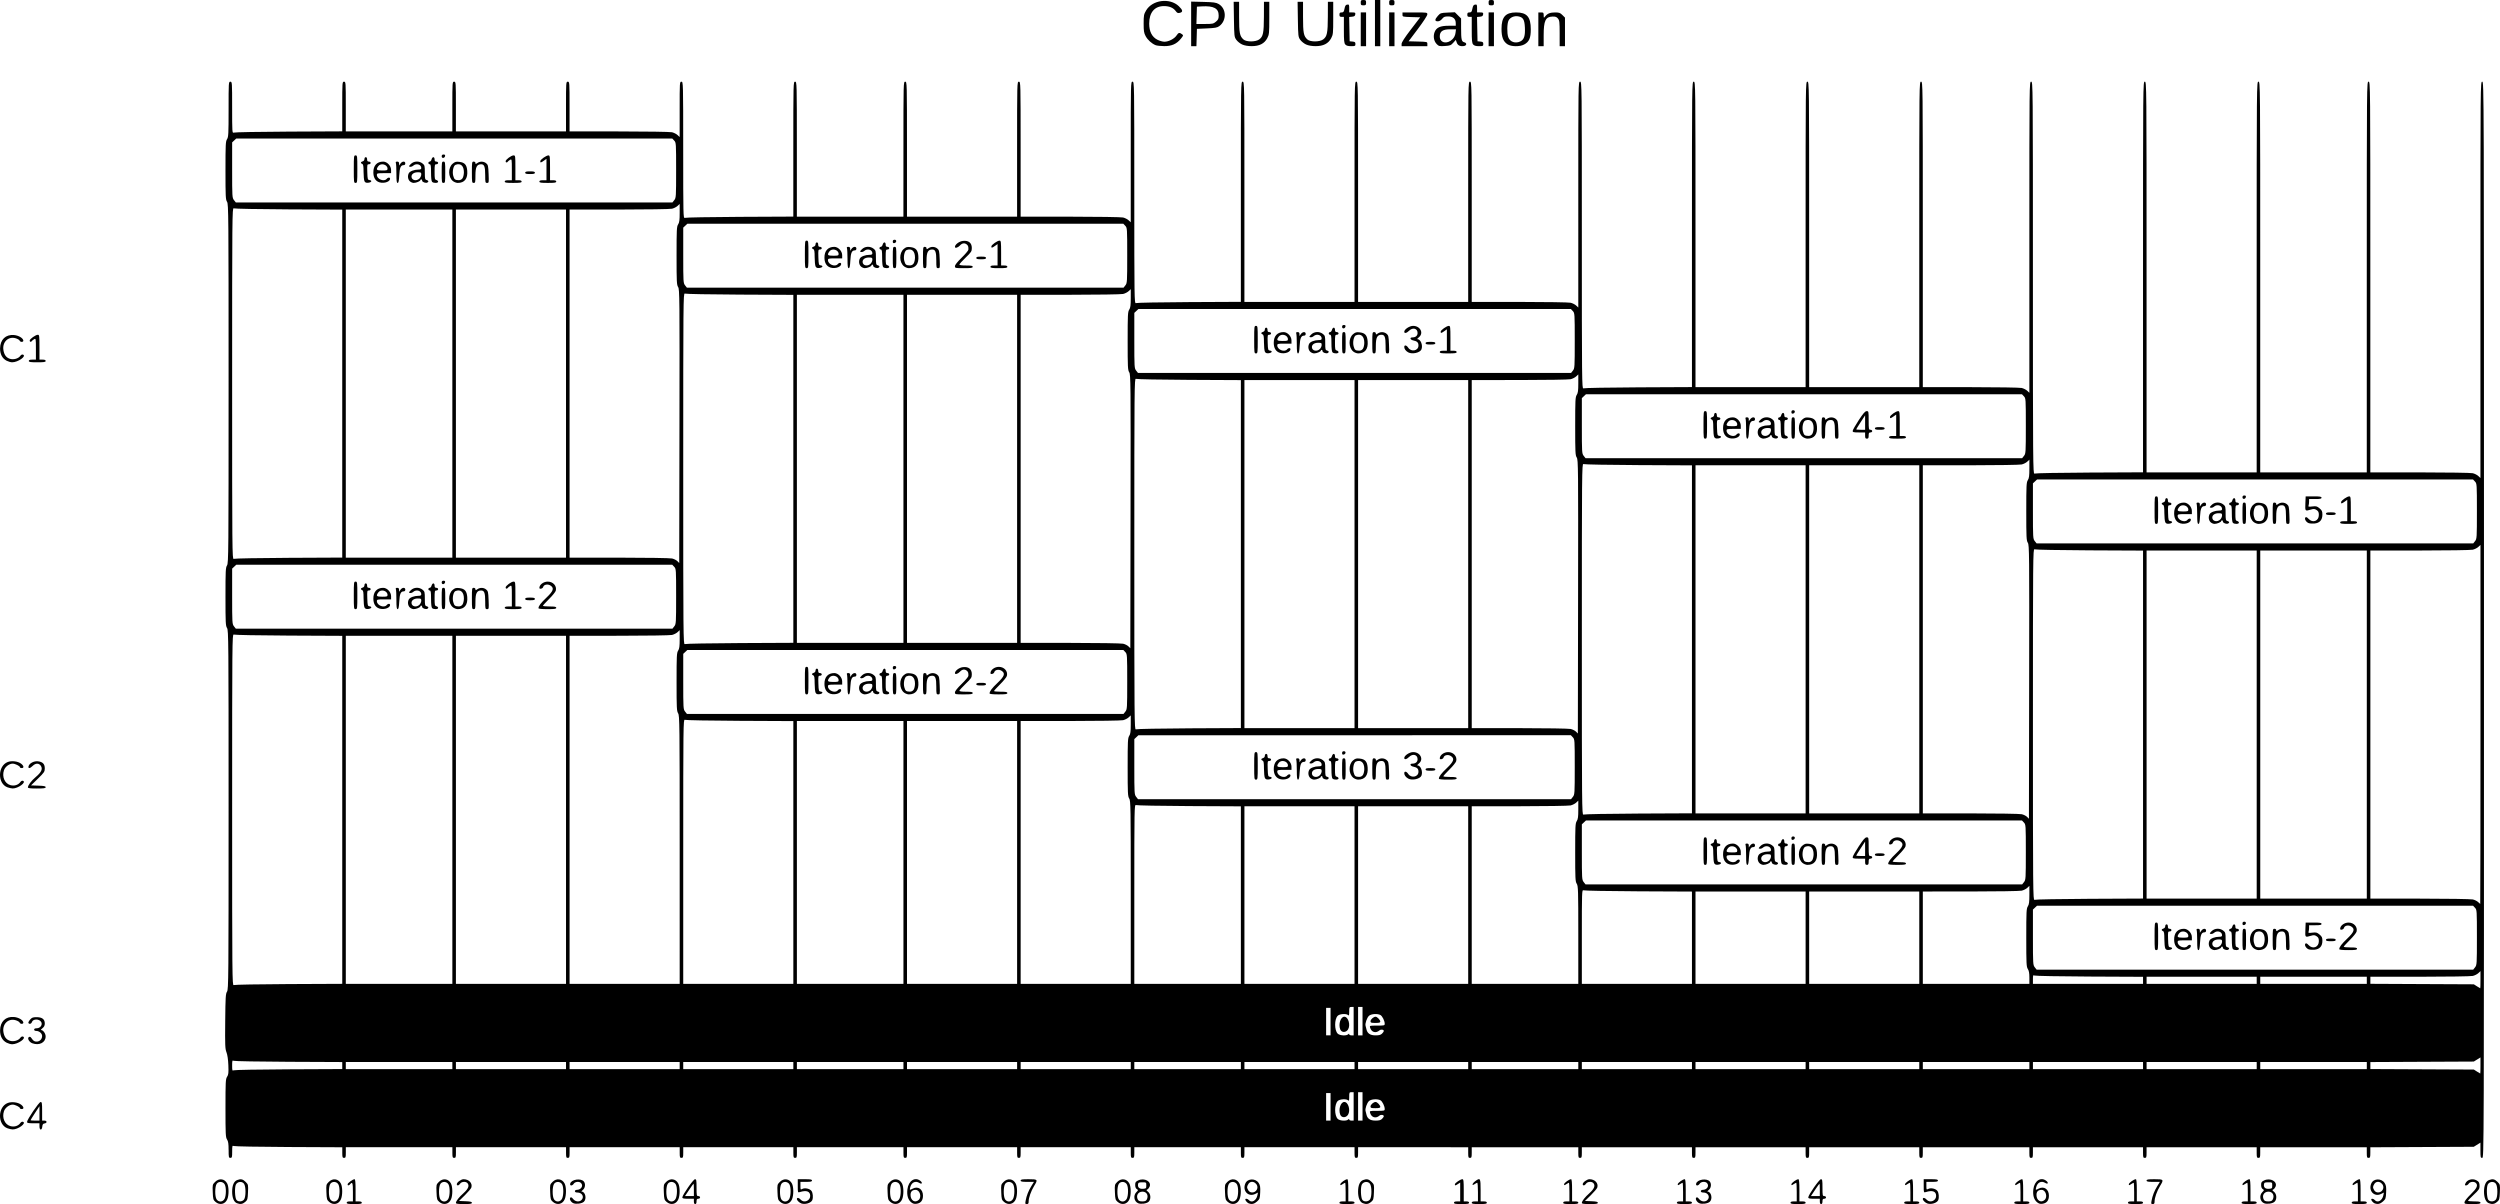 <?xml version="1.0" encoding="UTF-8" standalone="no"?>
<!-- Created with Inkscape (http://www.inkscape.org/) -->

<svg
   width="744.917mm"
   height="358.775mm"
   viewBox="0 0 744.917 358.775"
   version="1.1"
   id="svg996"
   inkscape:version="1.1.2 (0a00cf5339, 2022-02-04)"
   sodipodi:docname="cpu_utilization_2.svg"
   xmlns:inkscape="http://www.inkscape.org/namespaces/inkscape"
   xmlns:sodipodi="http://sodipodi.sourceforge.net/DTD/sodipodi-0.dtd"
   xmlns="http://www.w3.org/2000/svg"
   xmlns:svg="http://www.w3.org/2000/svg">
  <sodipodi:namedview
     id="namedview998"
     pagecolor="#ffffff"
     bordercolor="#666666"
     borderopacity="1.0"
     inkscape:pageshadow="2"
     inkscape:pageopacity="0.0"
     inkscape:pagecheckerboard="0"
     inkscape:document-units="mm"
     showgrid="false"
     inkscape:zoom="0.19442866"
     inkscape:cx="-1699.8523"
     inkscape:cy="3026.8171"
     inkscape:window-width="1920"
     inkscape:window-height="2096"
     inkscape:window-x="1920"
     inkscape:window-y="27"
     inkscape:window-maximized="0"
     inkscape:current-layer="layer1"
     fit-margin-top="0"
     fit-margin-left="0"
     fit-margin-right="0"
     fit-margin-bottom="0" />
  <defs
     id="defs993" />
  <g
     inkscape:label="Layer 1"
     inkscape:groupmode="layer"
     id="layer1"
     transform="translate(313.791,128.658)">
    <path
       style="fill:#000000;stroke-width:0.265"
       d="m -249.565,229.479 c -0.688,-0.592 -0.749,-0.804 -0.835,-2.904 -0.091,-2.222 -0.078,-2.281 0.707,-3.066 1.195,-1.195 2.849,-0.967 3.606,0.498 0.516,0.998 0.53,3.458 0.025,4.665 -0.626,1.499 -2.261,1.875 -3.504,0.806 z m 2.69,-0.936 c 0.487,-0.942 0.523,-3.333 0.063,-4.246 -0.466,-0.927 -1.83,-1.051 -2.412,-0.221 -0.571,0.815 -0.578,3.85 -0.01,4.66 0.627,0.895 1.849,0.795 2.359,-0.193 z m 3.659,1.307 c -0.886,-0.357 -1.403,-1.623 -1.403,-3.436 0,-1.872 0.522,-3.085 1.485,-3.451 1.104,-0.42 1.691,-0.293 2.531,0.547 0.785,0.785 0.798,0.844 0.707,3.066 -0.086,2.099 -0.147,2.312 -0.835,2.904 -0.771,0.663 -1.492,0.771 -2.485,0.371 z m 2.154,-1.114 c 0.567,-0.81 0.56,-3.845 -0.01,-4.66 -0.58,-0.829 -1.94,-0.705 -2.427,0.221 -0.438,0.834 -0.317,4.004 0.176,4.598 0.524,0.631 1.769,0.544 2.261,-0.159 z m 25.364,0.743 c -0.688,-0.592 -0.749,-0.804 -0.835,-2.904 -0.091,-2.222 -0.078,-2.281 0.707,-3.066 1.195,-1.195 2.849,-0.967 3.606,0.498 0.516,0.998 0.53,3.458 0.025,4.665 -0.626,1.499 -2.261,1.875 -3.504,0.806 z m 2.69,-0.936 c 0.487,-0.942 0.523,-3.333 0.063,-4.246 -0.466,-0.927 -1.83,-1.051 -2.412,-0.221 -0.571,0.815 -0.578,3.85 -0.01,4.66 0.627,0.895 1.849,0.795 2.359,-0.193 z m 2.52,1.177 c 0,-0.277 0.279,-0.397 0.926,-0.397 h 0.926 v -2.778 c 0,-2.736 -0.143,-3.165 -0.794,-2.381 -0.401,0.483 -0.794,0.516 -0.792,0.066 0.002,-0.366 1.57,-1.521 2.065,-1.521 0.226,0 0.314,0.93 0.314,3.307 v 3.307 h 0.926 c 0.647,0 0.926,0.12 0.926,0.397 0,0.322 -0.426,0.397 -2.249,0.397 -1.823,0 -2.249,-0.075 -2.249,-0.397 z m 27.598,-0.242 c -0.688,-0.592 -0.749,-0.804 -0.835,-2.904 -0.091,-2.222 -0.078,-2.281 0.707,-3.066 1.195,-1.195 2.849,-0.967 3.606,0.498 0.516,0.998 0.53,3.458 0.025,4.665 -0.626,1.499 -2.261,1.875 -3.504,0.806 z m 2.69,-0.936 c 0.487,-0.942 0.523,-3.333 0.063,-4.246 -0.466,-0.927 -1.83,-1.051 -2.412,-0.221 -0.571,0.815 -0.578,3.85 -0.01,4.66 0.627,0.895 1.849,0.795 2.359,-0.193 z m 2.257,1.244 c 0.003,-0.563 0.864,-1.668 2.313,-2.969 1.429,-1.283 1.786,-2.282 1.072,-2.997 -0.507,-0.507 -1.754,-0.383 -2.125,0.212 -0.382,0.612 -0.997,0.705 -0.997,0.151 0,-0.534 1.278,-1.474 2.003,-1.474 1.616,0 2.735,1.19 2.335,2.482 -0.095,0.308 -0.961,1.334 -1.925,2.28 l -1.752,1.72 1.918,0.078 c 1.467,0.059 1.918,0.168 1.918,0.463 0,0.309 -0.473,0.385 -2.381,0.385 -1.73,0 -2.381,-0.09 -2.38,-0.331 z m 28.919,-0.308 c -0.688,-0.592 -0.749,-0.804 -0.835,-2.904 -0.091,-2.222 -0.078,-2.281 0.707,-3.066 1.195,-1.195 2.849,-0.967 3.606,0.498 0.516,0.998 0.53,3.458 0.025,4.665 -0.626,1.499 -2.261,1.875 -3.504,0.806 z m 2.69,-0.936 c 0.487,-0.942 0.523,-3.333 0.063,-4.246 -0.466,-0.927 -1.83,-1.051 -2.412,-0.221 -0.571,0.815 -0.578,3.85 -0.01,4.66 0.627,0.895 1.849,0.795 2.359,-0.193 z m 3.398,1.321 c -0.763,-0.325 -1.289,-1.293 -0.909,-1.673 0.199,-0.199 0.445,-0.074 0.837,0.425 0.638,0.811 1.824,0.95 2.483,0.291 0.903,-0.903 0.194,-2.23 -1.191,-2.23 -0.512,0 -0.775,-0.134 -0.775,-0.397 0,-0.225 0.237,-0.397 0.547,-0.397 1.326,0 2.078,-1.239 1.253,-2.064 -0.507,-0.507 -1.754,-0.383 -2.125,0.212 -0.454,0.728 -1.26,0.711 -1.068,-0.022 0.325,-1.243 3.178,-1.678 4.057,-0.619 0.565,0.681 0.409,1.97 -0.304,2.518 -0.352,0.27 -0.499,0.494 -0.328,0.497 1.095,0.021 1.551,2.2 0.635,3.03 -0.601,0.544 -2.294,0.776 -3.112,0.427 z m 27.779,-0.386 c -0.688,-0.592 -0.749,-0.804 -0.835,-2.904 -0.091,-2.222 -0.078,-2.281 0.707,-3.066 1.195,-1.195 2.849,-0.967 3.606,0.498 0.516,0.998 0.53,3.458 0.025,4.665 -0.626,1.499 -2.261,1.875 -3.504,0.806 z m 2.69,-0.936 c 0.487,-0.942 0.523,-3.333 0.063,-4.246 -0.466,-0.927 -1.83,-1.051 -2.412,-0.221 -0.571,0.815 -0.578,3.85 -0.01,4.66 0.627,0.895 1.849,0.795 2.359,-0.193 z m 5.431,0.781 v -0.794 h -1.72 c -1.356,0 -1.72,-0.084 -1.72,-0.399 0,-0.707 3.273,-5.409 3.77,-5.416 0.409,-0.006 0.463,0.287 0.463,2.507 0,2.337 0.037,2.514 0.529,2.514 0.294,0 0.529,0.176 0.529,0.397 0,0.22 -0.235,0.397 -0.529,0.397 -0.412,0 -0.529,0.176 -0.529,0.794 0,0.529 -0.132,0.794 -0.397,0.794 -0.265,0 -0.397,-0.265 -0.397,-0.794 z m 0,-3.44 c 0,-1.019 -0.042,-1.852 -0.093,-1.852 -0.051,0 -0.648,0.833 -1.325,1.852 l -1.232,1.852 h 1.325 1.325 z m 25.745,3.595 c -0.688,-0.592 -0.749,-0.804 -0.835,-2.904 -0.091,-2.222 -0.078,-2.281 0.707,-3.066 1.195,-1.195 2.849,-0.967 3.606,0.498 0.516,0.998 0.53,3.458 0.025,4.665 -0.626,1.499 -2.261,1.875 -3.504,0.806 z m 2.69,-0.936 c 0.487,-0.942 0.523,-3.333 0.063,-4.246 -0.466,-0.927 -1.83,-1.051 -2.412,-0.221 -0.571,0.815 -0.578,3.85 -0.01,4.66 0.627,0.895 1.849,0.795 2.359,-0.193 z m 3.579,1.387 c -0.627,-0.23 -1.323,-0.919 -1.323,-1.309 0,-0.526 0.611,-0.432 1.129,0.173 0.947,1.106 2.84,0.37 2.84,-1.104 0,-1.375 -1.093,-1.775 -3.109,-1.139 -0.582,0.184 -0.595,0.142 -0.595,-1.827 v -2.015 h 2.117 c 1.705,0 2.117,0.077 2.117,0.397 0,0.312 -0.367,0.397 -1.72,0.397 h -1.72 v 1.2 c 0,1.138 0.029,1.185 0.557,0.902 0.773,-0.413 2.256,-0.082 2.743,0.614 0.414,0.591 0.534,1.932 0.24,2.697 -0.334,0.869 -2.145,1.43 -3.275,1.015 z m 26.539,-0.451 c -0.688,-0.592 -0.749,-0.804 -0.835,-2.904 -0.091,-2.222 -0.078,-2.281 0.707,-3.066 1.195,-1.195 2.849,-0.967 3.606,0.498 0.516,0.998 0.53,3.458 0.025,4.665 -0.626,1.499 -2.261,1.875 -3.504,0.806 z m 2.69,-0.936 c 0.487,-0.942 0.523,-3.333 0.063,-4.246 -0.466,-0.927 -1.83,-1.051 -2.412,-0.221 -0.571,0.815 -0.578,3.85 -0.01,4.66 0.627,0.895 1.849,0.795 2.359,-0.193 z m 3.532,1.065 c -0.978,-0.769 -1.372,-2.118 -1.147,-3.923 0.316,-2.529 2.269,-3.773 3.876,-2.469 0.719,0.583 0.461,1.089 -0.31,0.608 -1.196,-0.747 -2.382,-0.17 -2.739,1.333 -0.201,0.846 -0.193,0.849 0.789,0.34 1.558,-0.808 3.017,0.211 3.017,2.108 0,1.41 -0.619,2.216 -1.852,2.413 -0.697,0.112 -1.101,0.011 -1.634,-0.409 z m 2.209,-0.722 c 0.971,-0.878 0.336,-3.002 -0.897,-3.002 -1.02,0 -1.529,0.503 -1.529,1.51 0,1.661 1.333,2.481 2.427,1.492 z m 25.436,0.593 c -0.688,-0.592 -0.749,-0.804 -0.835,-2.904 -0.091,-2.222 -0.078,-2.281 0.707,-3.066 1.195,-1.195 2.849,-0.967 3.606,0.498 0.516,0.998 0.53,3.458 0.025,4.665 -0.626,1.499 -2.261,1.875 -3.504,0.806 z m 2.69,-0.936 c 0.487,-0.942 0.523,-3.333 0.063,-4.246 -0.466,-0.927 -1.83,-1.051 -2.412,-0.221 -0.571,0.815 -0.578,3.85 -0.01,4.66 0.627,0.895 1.849,0.795 2.359,-0.193 z m 3.738,0.582 c 0.283,-1.534 0.831,-2.939 1.694,-4.341 l 0.788,-1.281 h -1.982 c -1.585,0 -1.982,-0.079 -1.982,-0.397 0,-0.323 0.441,-0.397 2.381,-0.397 2.755,0 2.814,0.075 1.614,2.047 -0.912,1.498 -1.614,3.488 -1.614,4.577 0,0.614 -0.118,0.785 -0.541,0.785 -0.481,0 -0.521,-0.109 -0.358,-0.992 z m 27.439,0.354 c -0.688,-0.592 -0.749,-0.804 -0.835,-2.904 -0.091,-2.222 -0.078,-2.281 0.707,-3.066 1.195,-1.195 2.849,-0.967 3.606,0.498 0.516,0.998 0.53,3.458 0.025,4.665 -0.626,1.499 -2.261,1.875 -3.504,0.806 z m 2.69,-0.936 c 0.487,-0.942 0.523,-3.333 0.063,-4.246 -0.466,-0.927 -1.83,-1.051 -2.412,-0.221 -0.571,0.815 -0.578,3.85 -0.01,4.66 0.627,0.895 1.849,0.795 2.359,-0.193 z m 3.398,1.321 c -1.236,-0.527 -1.52,-2.304 -0.527,-3.296 0.584,-0.584 0.591,-0.63 0.132,-0.916 -0.318,-0.199 -0.483,-0.618 -0.483,-1.229 0,-0.794 0.129,-0.99 0.897,-1.356 1.867,-0.89 4.082,0.362 3.377,1.91 -0.165,0.362 -0.479,0.727 -0.699,0.811 -0.319,0.122 -0.266,0.258 0.262,0.673 0.84,0.661 0.923,2.279 0.153,2.977 -0.601,0.544 -2.294,0.776 -3.112,0.427 z m 2.553,-1.053 c 0.643,-1.201 0.021,-2.399 -1.246,-2.399 -1.328,0 -2.021,1.204 -1.382,2.399 0.199,0.373 0.556,0.512 1.314,0.512 0.757,0 1.114,-0.139 1.314,-0.512 z m -0.123,-4.251 c 0,-0.921 -0.006,-0.926 -1.191,-0.926 -1.042,0 -1.201,0.076 -1.277,0.61 -0.131,0.927 0.428,1.413 1.519,1.322 0.893,-0.075 0.949,-0.134 0.949,-1.006 z m 24.29,4.918 c -0.688,-0.592 -0.749,-0.804 -0.835,-2.904 -0.091,-2.222 -0.078,-2.281 0.707,-3.066 1.195,-1.195 2.849,-0.967 3.606,0.498 0.516,0.998 0.53,3.458 0.025,4.665 -0.626,1.499 -2.261,1.875 -3.504,0.806 z m 2.69,-0.936 c 0.487,-0.942 0.523,-3.333 0.063,-4.246 -0.466,-0.927 -1.83,-1.051 -2.412,-0.221 -0.571,0.815 -0.578,3.85 -0.01,4.66 0.627,0.895 1.849,0.795 2.359,-0.193 z m 3.579,1.391 c -0.438,-0.156 -1.058,-0.854 -1.058,-1.19 0,-0.36 0.709,-0.238 1.058,0.183 0.798,0.962 2.227,0.174 2.543,-1.402 l 0.168,-0.838 -0.828,0.413 c -2.066,1.031 -3.906,-0.976 -2.906,-3.169 0.682,-1.496 3.047,-1.539 3.967,-0.071 0.426,0.679 0.508,1.198 0.437,2.78 -0.08,1.811 -0.146,1.999 -0.944,2.712 -0.813,0.726 -1.545,0.901 -2.437,0.583 z m 2.346,-4.065 c 0.899,-1.61 -1.402,-3.293 -2.453,-1.793 -0.232,0.332 -0.422,0.788 -0.422,1.014 0,0.226 0.19,0.683 0.422,1.014 0.583,0.832 1.928,0.703 2.453,-0.236 z m 24.642,3.852 c 0,-0.277 0.279,-0.397 0.926,-0.397 h 0.926 v -2.778 c 0,-1.528 -0.064,-2.778 -0.142,-2.778 -0.078,0 -0.435,0.192 -0.794,0.427 -0.577,0.378 -0.652,0.38 -0.652,0.022 0,-0.407 1.52,-1.507 2.082,-1.507 0.207,0 0.3,1.022 0.3,3.307 v 3.307 h 0.926 c 0.647,0 0.926,0.12 0.926,0.397 0,0.322 -0.426,0.397 -2.249,0.397 -1.823,0 -2.249,-0.075 -2.249,-0.397 z m 6.959,0.129 c -0.886,-0.357 -1.403,-1.623 -1.403,-3.436 0,-1.872 0.522,-3.085 1.485,-3.451 1.104,-0.42 1.691,-0.293 2.531,0.547 0.785,0.785 0.798,0.844 0.707,3.066 -0.086,2.099 -0.147,2.312 -0.835,2.904 -0.771,0.663 -1.492,0.771 -2.485,0.371 z m 2.154,-1.114 c 0.567,-0.81 0.56,-3.845 -0.01,-4.66 -0.58,-0.829 -1.94,-0.705 -2.427,0.221 -0.438,0.834 -0.317,4.004 0.176,4.598 0.524,0.631 1.769,0.544 2.261,-0.159 z m 25.018,0.985 c 0,-0.277 0.279,-0.397 0.926,-0.397 h 0.926 v -2.809 -2.809 l -0.652,0.427 c -0.784,0.514 -0.936,0.53 -0.932,0.097 0.004,-0.392 1.668,-1.521 2.242,-1.521 0.336,0 0.401,0.53 0.401,3.307 v 3.307 h 0.794 c 0.529,0 0.794,0.132 0.794,0.397 0,0.322 -0.426,0.397 -2.249,0.397 -1.823,0 -2.249,-0.075 -2.249,-0.397 z m 5.292,0 c 0,-0.277 0.279,-0.397 0.926,-0.397 h 0.926 v -2.778 c 0,-1.528 -0.093,-2.778 -0.206,-2.778 -0.113,0 -0.47,0.185 -0.794,0.412 -0.939,0.658 -0.754,-0.19 0.195,-0.891 1.501,-1.11 1.598,-0.943 1.598,2.728 v 3.307 h 0.926 c 0.647,0 0.926,0.12 0.926,0.397 0,0.322 -0.426,0.397 -2.249,0.397 -1.823,0 -2.249,-0.075 -2.249,-0.397 z m 27.252,0 c 0,-0.277 0.279,-0.397 0.926,-0.397 h 0.926 v -2.778 c 0,-1.528 -0.064,-2.778 -0.142,-2.778 -0.078,0 -0.435,0.192 -0.794,0.427 -0.577,0.378 -0.652,0.38 -0.652,0.022 0,-0.407 1.52,-1.507 2.082,-1.507 0.207,0 0.3,1.022 0.3,3.307 v 3.307 h 0.926 c 0.647,0 0.926,0.12 0.926,0.397 0,0.322 -0.426,0.397 -2.249,0.397 -1.823,0 -2.249,-0.075 -2.249,-0.397 z m 5.558,0.066 c 0.003,-0.563 0.864,-1.668 2.313,-2.969 1.429,-1.283 1.786,-2.282 1.072,-2.997 -0.507,-0.507 -1.754,-0.383 -2.125,0.212 -0.382,0.612 -0.997,0.705 -0.997,0.151 0,-0.534 1.278,-1.474 2.003,-1.474 1.616,0 2.735,1.19 2.335,2.482 -0.095,0.308 -0.961,1.334 -1.925,2.28 l -1.752,1.72 1.918,0.078 c 1.467,0.059 1.918,0.168 1.918,0.463 0,0.309 -0.473,0.385 -2.381,0.385 -1.73,0 -2.381,-0.09 -2.38,-0.331 z m 28.309,-0.066 c 0,-0.277 0.279,-0.397 0.926,-0.397 h 0.926 v -2.778 c 0,-1.528 -0.064,-2.778 -0.142,-2.778 -0.078,0 -0.435,0.192 -0.794,0.427 -0.577,0.378 -0.652,0.38 -0.652,0.022 0,-0.407 1.52,-1.507 2.082,-1.507 0.207,0 0.299,1.022 0.299,3.307 v 3.307 h 0.926 c 0.647,0 0.926,0.12 0.926,0.397 0,0.322 -0.426,0.397 -2.249,0.397 -1.823,0 -2.249,-0.075 -2.249,-0.397 z m 6.698,0.144 c -0.763,-0.325 -1.289,-1.293 -0.909,-1.673 0.199,-0.199 0.445,-0.074 0.837,0.425 0.638,0.811 1.824,0.95 2.483,0.291 0.903,-0.903 0.194,-2.23 -1.191,-2.23 -0.512,0 -0.775,-0.134 -0.775,-0.397 0,-0.225 0.237,-0.397 0.547,-0.397 1.326,0 2.078,-1.239 1.253,-2.064 -0.507,-0.507 -1.754,-0.383 -2.125,0.212 -0.454,0.728 -1.26,0.711 -1.068,-0.022 0.325,-1.243 3.178,-1.678 4.057,-0.619 0.565,0.681 0.409,1.97 -0.304,2.518 -0.352,0.27 -0.499,0.494 -0.328,0.497 1.095,0.021 1.551,2.2 0.635,3.03 -0.601,0.544 -2.294,0.776 -3.112,0.427 z m 27.169,-0.144 c 0,-0.277 0.279,-0.397 0.926,-0.397 h 0.926 v -2.778 c 0,-1.528 -0.064,-2.778 -0.142,-2.778 -0.078,0 -0.435,0.192 -0.794,0.427 -0.577,0.378 -0.652,0.38 -0.652,0.022 0,-0.407 1.52,-1.507 2.082,-1.507 0.207,0 0.3,1.022 0.3,3.307 v 3.307 h 0.926 c 0.647,0 0.926,0.12 0.926,0.397 0,0.322 -0.426,0.397 -2.249,0.397 -1.823,0 -2.249,-0.075 -2.249,-0.397 z m 8.731,-0.397 v -0.794 h -1.72 c -1.356,0 -1.72,-0.084 -1.72,-0.399 0,-0.707 3.273,-5.409 3.77,-5.416 0.409,-0.006 0.463,0.287 0.463,2.507 0,2.337 0.037,2.514 0.529,2.514 0.294,0 0.529,0.176 0.529,0.397 0,0.22 -0.235,0.397 -0.529,0.397 -0.412,0 -0.529,0.176 -0.529,0.794 0,0.529 -0.132,0.794 -0.397,0.794 -0.265,0 -0.397,-0.265 -0.397,-0.794 z m 0,-3.44 c 0,-1.019 -0.042,-1.852 -0.093,-1.852 -0.051,0 -0.648,0.833 -1.325,1.852 l -1.232,1.852 h 1.325 1.325 z m 25.135,3.836 c 0,-0.277 0.279,-0.397 0.926,-0.397 h 0.926 v -2.778 c 0,-1.528 -0.064,-2.778 -0.142,-2.778 -0.078,0 -0.435,0.192 -0.794,0.427 -0.577,0.378 -0.652,0.38 -0.652,0.022 0,-0.407 1.52,-1.507 2.082,-1.507 0.207,0 0.3,1.022 0.3,3.307 v 3.307 h 0.926 c 0.647,0 0.926,0.12 0.926,0.397 0,0.322 -0.426,0.397 -2.249,0.397 -1.823,0 -2.249,-0.075 -2.249,-0.397 z m 6.879,0.209 c -0.627,-0.23 -1.323,-0.919 -1.323,-1.309 0,-0.526 0.611,-0.432 1.129,0.173 0.947,1.106 2.84,0.37 2.84,-1.104 0,-1.375 -1.093,-1.775 -3.109,-1.139 -0.582,0.184 -0.595,0.142 -0.595,-1.827 v -2.015 h 2.117 c 1.705,0 2.117,0.077 2.117,0.397 0,0.312 -0.367,0.397 -1.72,0.397 h -1.72 v 1.2 c 0,1.138 0.029,1.185 0.557,0.902 0.773,-0.413 2.256,-0.082 2.743,0.614 0.414,0.591 0.534,1.932 0.24,2.697 -0.334,0.869 -2.145,1.43 -3.275,1.015 z m 25.929,-0.209 c 0,-0.277 0.279,-0.397 0.926,-0.397 h 0.926 v -2.778 c 0,-1.528 -0.064,-2.778 -0.142,-2.778 -0.078,0 -0.435,0.192 -0.794,0.427 -0.577,0.378 -0.652,0.38 -0.652,0.022 0,-0.407 1.52,-1.507 2.082,-1.507 0.207,0 0.3,1.022 0.3,3.307 v 3.307 h 0.926 c 0.647,0 0.926,0.12 0.926,0.397 0,0.322 -0.426,0.397 -2.249,0.397 -1.823,0 -2.249,-0.075 -2.249,-0.397 z m 6.832,-0.113 c -0.978,-0.769 -1.372,-2.118 -1.147,-3.923 0.316,-2.529 2.269,-3.773 3.876,-2.469 0.719,0.583 0.461,1.089 -0.31,0.608 -1.196,-0.747 -2.382,-0.17 -2.739,1.333 -0.201,0.846 -0.193,0.849 0.789,0.34 1.558,-0.808 3.017,0.211 3.017,2.108 0,1.41 -0.619,2.216 -1.852,2.413 -0.697,0.112 -1.101,0.011 -1.634,-0.409 z m 2.209,-0.722 c 0.971,-0.878 0.336,-3.002 -0.897,-3.002 -1.02,0 -1.529,0.503 -1.529,1.51 0,1.661 1.333,2.481 2.427,1.492 z m 24.826,0.835 c 0,-0.277 0.279,-0.397 0.926,-0.397 h 0.926 v -2.778 c 0,-1.528 -0.064,-2.778 -0.142,-2.778 -0.078,0 -0.435,0.192 -0.794,0.427 -0.577,0.378 -0.652,0.38 -0.652,0.022 0,-0.407 1.52,-1.507 2.082,-1.507 0.207,0 0.3,1.022 0.3,3.307 v 3.307 h 0.926 c 0.647,0 0.926,0.12 0.926,0.397 0,0.322 -0.426,0.397 -2.249,0.397 -1.823,0 -2.249,-0.075 -2.249,-0.397 z m 7.038,-0.595 c 0.283,-1.534 0.831,-2.939 1.694,-4.341 l 0.788,-1.281 h -1.982 c -1.585,0 -1.982,-0.079 -1.982,-0.397 0,-0.323 0.441,-0.397 2.381,-0.397 2.755,0 2.814,0.075 1.614,2.047 -0.912,1.498 -1.614,3.488 -1.614,4.577 0,0.614 -0.118,0.785 -0.541,0.785 -0.481,0 -0.521,-0.109 -0.358,-0.992 z m 26.829,0.595 c 0,-0.277 0.279,-0.397 0.926,-0.397 h 0.926 v -2.778 c 0,-1.528 -0.064,-2.778 -0.142,-2.778 -0.078,0 -0.435,0.192 -0.794,0.427 -0.577,0.378 -0.652,0.38 -0.652,0.022 0,-0.407 1.52,-1.507 2.082,-1.507 0.207,0 0.3,1.022 0.3,3.307 v 3.307 h 0.926 c 0.647,0 0.926,0.12 0.926,0.397 0,0.322 -0.426,0.397 -2.249,0.397 -1.823,0 -2.249,-0.075 -2.249,-0.397 z m 6.698,0.144 c -1.236,-0.527 -1.52,-2.304 -0.527,-3.296 0.584,-0.584 0.591,-0.63 0.132,-0.916 -0.318,-0.199 -0.483,-0.618 -0.483,-1.229 0,-0.794 0.129,-0.99 0.897,-1.356 1.867,-0.89 4.082,0.362 3.377,1.91 -0.165,0.362 -0.479,0.727 -0.699,0.811 -0.319,0.122 -0.266,0.258 0.262,0.673 0.84,0.661 0.923,2.279 0.153,2.977 -0.601,0.544 -2.294,0.776 -3.112,0.427 z m 2.553,-1.053 c 0.643,-1.201 0.021,-2.399 -1.246,-2.399 -1.328,0 -2.021,1.204 -1.382,2.399 0.199,0.373 0.556,0.512 1.314,0.512 0.757,0 1.114,-0.139 1.314,-0.512 z m -0.123,-4.251 c 0,-0.921 -0.006,-0.926 -1.191,-0.926 -1.042,0 -1.201,0.076 -1.277,0.61 -0.131,0.927 0.428,1.413 1.519,1.322 0.893,-0.075 0.949,-0.134 0.949,-1.006 z m 23.68,5.159 c 0,-0.277 0.279,-0.397 0.926,-0.397 h 0.926 v -2.778 c 0,-1.528 -0.064,-2.778 -0.142,-2.778 -0.078,0 -0.435,0.192 -0.794,0.427 -0.577,0.378 -0.652,0.38 -0.652,0.022 0,-0.407 1.52,-1.507 2.082,-1.507 0.207,0 0.3,1.022 0.3,3.307 v 3.307 h 0.926 c 0.647,0 0.926,0.12 0.926,0.397 0,0.322 -0.426,0.397 -2.249,0.397 -1.823,0 -2.249,-0.075 -2.249,-0.397 z m 6.879,0.213 c -0.438,-0.156 -1.058,-0.854 -1.058,-1.19 0,-0.36 0.709,-0.238 1.058,0.183 0.798,0.962 2.227,0.174 2.543,-1.402 l 0.168,-0.838 -0.828,0.413 c -2.066,1.031 -3.906,-0.976 -2.906,-3.169 0.682,-1.496 3.047,-1.539 3.967,-0.071 0.426,0.679 0.508,1.198 0.437,2.78 -0.081,1.811 -0.146,1.999 -0.944,2.712 -0.813,0.726 -1.545,0.901 -2.437,0.583 z m 2.346,-4.065 c 0.899,-1.61 -1.402,-3.293 -2.453,-1.793 -0.232,0.332 -0.422,0.788 -0.422,1.014 0,0.226 0.19,0.683 0.422,1.014 0.583,0.832 1.928,0.703 2.453,-0.236 z m 24.377,3.707 c 0,-0.322 0.75,-1.275 1.852,-2.35 1.871,-1.827 2.257,-2.683 1.535,-3.405 -0.507,-0.507 -1.754,-0.383 -2.125,0.212 -0.182,0.291 -0.537,0.529 -0.79,0.529 -0.389,0 -0.415,-0.098 -0.172,-0.632 0.494,-1.084 2.059,-1.529 3.224,-0.916 0.792,0.417 0.966,0.738 0.971,1.793 0.003,0.778 -0.241,1.136 -1.719,2.514 -0.948,0.884 -1.722,1.696 -1.72,1.805 0.003,0.109 0.837,0.198 1.855,0.198 1.47,0 1.852,0.082 1.852,0.397 0,0.323 -0.441,0.397 -2.381,0.397 -2.224,0 -2.381,-0.036 -2.381,-0.542 z m 7.224,0.274 c -0.886,-0.357 -1.403,-1.623 -1.403,-3.436 0,-1.872 0.522,-3.085 1.485,-3.451 1.104,-0.42 1.691,-0.293 2.531,0.547 0.785,0.785 0.798,0.844 0.707,3.066 -0.086,2.099 -0.147,2.312 -0.835,2.904 -0.771,0.663 -1.492,0.771 -2.485,0.371 z m 2.154,-1.114 c 0.567,-0.81 0.56,-3.845 -0.01,-4.66 -0.58,-0.829 -1.94,-0.705 -2.427,0.221 -0.438,0.834 -0.317,4.004 0.176,4.598 0.524,0.631 1.769,0.544 2.261,-0.159 z m -675.599,-14.767 c 0,-1.831 -0.108,-2.556 -0.463,-3.097 -0.417,-0.636 -0.463,-1.563 -0.463,-9.329 0,-7.88 0.041,-8.685 0.48,-9.354 0.404,-0.617 0.464,-1.156 0.377,-3.428 -0.065,-1.705 -0.27,-3.125 -0.56,-3.864 -0.405,-1.035 -0.448,-2.097 -0.377,-9.273 0.071,-7.188 0.132,-8.184 0.543,-8.81 0.437,-0.666 0.463,-3.697 0.463,-54.17 0,-50.473 -0.026,-53.504 -0.463,-54.171 -0.417,-0.636 -0.463,-1.563 -0.463,-9.329 0,-7.766 0.046,-8.692 0.463,-9.329 0.437,-0.667 0.463,-3.698 0.463,-54.171 0,-50.473 -0.026,-53.504 -0.463,-54.171 -0.417,-0.636 -0.463,-1.563 -0.463,-9.329 0,-7.766 0.046,-8.692 0.463,-9.329 0.416,-0.635 0.463,-1.543 0.463,-8.918 0,-8.035 0.011,-8.211 0.529,-8.211 0.517,0 0.529,0.176 0.529,7.701 0,7.244 0.028,7.688 0.463,7.474 0.255,-0.125 7.637,-0.261 16.404,-0.303 l 15.941,-0.076 v -7.399 c 0,-7.222 0.013,-7.399 0.529,-7.399 0.517,0 0.529,0.176 0.529,7.408 v 7.408 h 15.875 15.875 v -7.408 c 0,-7.232 0.013,-7.408 0.529,-7.408 0.517,0 0.529,0.176 0.529,7.408 v 7.408 h 16.404 16.404 v -7.408 c 0,-7.232 0.013,-7.408 0.529,-7.408 0.517,0 0.529,0.176 0.529,7.408 v 7.408 l 14.751,0.006 c 8.113,0.004 15.209,0.113 15.768,0.242 0.56,0.13 1.304,0.505 1.654,0.834 l 0.636,0.597 v -8.248 c 0,-8.072 0.011,-8.248 0.529,-8.248 0.525,0 0.529,0.176 0.529,20.401 0,19.34 0.024,20.389 0.463,20.174 0.255,-0.125 7.637,-0.261 16.404,-0.303 l 15.941,-0.076 v -20.099 c 0,-19.922 0.005,-20.099 0.529,-20.099 0.525,0 0.529,0.176 0.529,20.108 v 20.108 h 15.875 15.875 V -84.208 c 0,-19.932 0.004,-20.108 0.529,-20.108 0.525,0 0.529,0.176 0.529,20.108 v 20.108 h 16.404 16.404 V -84.208 c 0,-19.932 0.004,-20.108 0.529,-20.108 0.525,0 0.529,0.176 0.529,20.108 v 20.108 l 14.751,0.006 c 8.113,0.004 15.209,0.113 15.768,0.242 0.56,0.13 1.304,0.505 1.654,0.834 l 0.636,0.597 V -83.368 c 0,-20.772 0.004,-20.948 0.529,-20.948 0.526,0 0.529,0.176 0.529,33.101 0,31.435 0.023,33.09 0.463,32.874 0.255,-0.125 7.398,-0.261 15.875,-0.303 l 15.412,-0.076 V -71.518 c 0,-32.622 0.003,-32.798 0.529,-32.798 0.526,0 0.529,0.176 0.529,32.808 v 32.808 H 73.41 89.814 v -32.808 c 0,-32.632 0.003,-32.808 0.529,-32.808 0.526,0 0.529,0.176 0.529,32.808 v 32.808 h 16.404 16.404 v -32.808 c 0,-32.632 0.003,-32.808 0.529,-32.808 0.526,0 0.529,0.176 0.529,32.808 v 32.808 l 14.221,0.006 c 7.822,0.004 14.679,0.113 15.239,0.242 0.56,0.13 1.304,0.505 1.654,0.834 l 0.636,0.597 V -70.668 c 0,-33.472 0.003,-33.648 0.529,-33.648 0.527,0 0.529,0.176 0.529,45.801 0,43.53 0.023,45.79 0.463,45.574 0.255,-0.125 7.637,-0.261 16.404,-0.303 l 15.941,-0.076 v -45.499 c 0,-45.322 0.002,-45.499 0.529,-45.499 0.527,0 0.529,0.176 0.529,45.508 v 45.508 h 16.404 16.404 v -45.508 c 0,-45.332 0.003,-45.508 0.529,-45.508 0.527,0 0.529,0.176 0.529,45.508 v 45.508 h 16.404 16.404 v -45.508 c 0,-45.332 0.003,-45.508 0.529,-45.508 0.527,0 0.529,0.176 0.529,45.508 v 45.508 l 14.221,0.006 c 7.822,0.004 14.679,0.113 15.239,0.242 0.56,0.13 1.304,0.505 1.654,0.834 l 0.636,0.597 v -46.348 c 0,-46.172 0.002,-46.348 0.529,-46.348 0.528,0 0.529,0.176 0.529,58.501 0,55.625 0.023,58.49 0.463,58.274 0.255,-0.125 7.637,-0.261 16.404,-0.303 l 15.941,-0.076 v -58.199 c 0,-58.022 0.002,-58.199 0.529,-58.199 0.528,0 0.529,0.176 0.529,58.208 v 58.208 h 16.404 16.404 v -58.208 c 0,-58.032 0.003,-58.208 0.529,-58.208 0.528,0 0.529,0.176 0.529,58.208 v 58.208 h 15.875 15.875 v -58.208 c 0,-58.032 0.003,-58.208 0.529,-58.208 0.528,0 0.529,0.176 0.529,58.208 v 58.208 l 14.751,0.006 c 8.113,0.004 15.209,0.113 15.768,0.242 0.56,0.13 1.304,0.505 1.654,0.834 l 0.636,0.597 v -59.048 c 0,-58.872 0.002,-59.048 0.529,-59.048 0.529,0 0.529,0.176 0.529,160.337 0,160.161 0,160.337 -0.529,160.337 -0.488,0 -0.529,-0.176 -0.529,-2.271 v -2.271 l -0.992,0.617 -0.992,0.617 -15.412,0.074 -15.412,0.074 v 1.579 c 0,1.403 -0.059,1.579 -0.529,1.579 -0.47,0 -0.529,-0.176 -0.529,-1.587 v -1.587 h -15.875 -15.875 v 1.587 c 0,1.411 -0.059,1.587 -0.529,1.587 -0.47,0 -0.529,-0.176 -0.529,-1.587 v -1.587 h -16.404 -16.404 v 1.587 c 0,1.411 -0.059,1.587 -0.529,1.587 -0.47,0 -0.529,-0.176 -0.529,-1.587 v -1.587 h -16.404 -16.404 v 1.587 c 0,1.411 -0.059,1.587 -0.529,1.587 -0.47,0 -0.529,-0.176 -0.529,-1.587 v -1.587 h -15.875 -15.875 v 1.587 c 0,1.411 -0.059,1.587 -0.529,1.587 -0.47,0 -0.529,-0.176 -0.529,-1.587 v -1.587 h -16.404 -16.404 v 1.587 c 0,1.411 -0.059,1.587 -0.529,1.587 -0.47,0 -0.529,-0.176 -0.529,-1.587 v -1.587 h -16.404 -16.404 v 1.587 c 0,1.411 -0.059,1.587 -0.529,1.587 -0.47,0 -0.529,-0.176 -0.529,-1.587 v -1.587 h -16.404 -16.404 v 1.587 c 0,1.411 -0.059,1.587 -0.529,1.587 -0.47,0 -0.529,-0.176 -0.529,-1.587 v -1.587 h -15.875 -15.875 v 1.587 c 0,1.411 -0.059,1.587 -0.529,1.587 -0.47,0 -0.529,-0.176 -0.529,-1.587 v -1.587 H 107.277 90.873 v 1.587 c 0,1.411 -0.059,1.587 -0.529,1.587 -0.47,0 -0.529,-0.176 -0.529,-1.587 v -1.587 H 73.41 57.006 v 1.587 c 0,1.411 -0.059,1.587 -0.529,1.587 -0.47,0 -0.529,-0.176 -0.529,-1.587 v -1.587 h -15.875 -15.875 v 1.587 c 0,1.411 -0.059,1.587 -0.529,1.587 -0.47,0 -0.529,-0.176 -0.529,-1.587 v -1.587 H 6.735 -9.669 v 1.587 c 0,1.411 -0.059,1.587 -0.529,1.587 -0.47,0 -0.529,-0.176 -0.529,-1.587 v -1.587 h -16.404 -16.404 v 1.587 c 0,1.411 -0.059,1.587 -0.529,1.587 -0.47,0 -0.529,-0.176 -0.529,-1.587 v -1.587 h -15.875 -15.875 v 1.587 c 0,1.411 -0.059,1.587 -0.529,1.587 -0.47,0 -0.529,-0.176 -0.529,-1.587 v -1.587 h -16.404 -16.404 v 1.587 c 0,1.411 -0.059,1.587 -0.529,1.587 -0.47,0 -0.529,-0.176 -0.529,-1.587 v -1.587 h -16.404 -16.404 v 1.587 c 0,1.411 -0.059,1.587 -0.529,1.587 -0.47,0 -0.529,-0.176 -0.529,-1.587 v -1.587 h -16.404 -16.404 v 1.587 c 0,1.411 -0.059,1.587 -0.529,1.587 -0.47,0 -0.529,-0.176 -0.529,-1.587 v -1.587 h -15.875 -15.875 v 1.587 c 0,1.411 -0.059,1.587 -0.529,1.587 -0.47,0 -0.529,-0.176 -0.529,-1.58 v -1.58 l -15.941,-0.074 c -8.768,-0.041 -16.149,-0.176 -16.404,-0.301 -0.419,-0.205 -0.463,-0.047 -0.463,1.654 0,1.704 -0.05,1.88 -0.529,1.88 -0.49,0 -0.529,-0.176 -0.529,-2.391 z M 82.671,201.145 v -4.101 h -0.661 -0.661 v 4.101 4.101 h 0.661 0.661 z m 5.239,3.784 c 0.247,-0.247 0.318,-0.247 0.318,0 0,0.175 0.298,0.318 0.661,0.318 h 0.661 v -4.233 -4.233 h -0.661 c -0.621,0 -0.661,0.085 -0.661,1.376 0,1.07 -0.071,1.305 -0.318,1.058 -0.517,-0.517 -2.518,-0.393 -3.103,0.193 -1.023,1.023 -1.026,4.304 -0.004,5.326 0.59,0.59 2.588,0.716 3.107,0.197 z m -2.358,-1.468 c -0.6,-1.552 0.118,-3.77 1.22,-3.77 1.199,0 1.923,2.554 1.086,3.831 -0.632,0.964 -1.923,0.93 -2.306,-0.061 z m 6.644,-2.447 v -4.233 h -0.661 -0.661 v 4.233 4.233 h 0.661 0.661 z m 5.821,3.704 c 0.291,-0.291 0.529,-0.636 0.529,-0.765 0,-0.44 -0.868,-0.573 -1.295,-0.198 -1.095,0.959 -2.394,0.577 -2.801,-0.822 -0.17,-0.585 -0.132,-0.595 2.094,-0.595 2.102,0 2.267,-0.039 2.267,-0.538 0,-0.868 -0.706,-2.307 -1.283,-2.616 -0.905,-0.484 -2.782,-0.35 -3.42,0.244 -0.595,0.555 -1.204,2.33 -1.01,2.947 0.062,0.197 0.184,0.683 0.27,1.079 0.268,1.226 1.127,1.793 2.715,1.793 1.053,0 1.538,-0.133 1.934,-0.529 z m -3.44,-3.689 c 0,-0.529 0.915,-1.338 1.514,-1.338 0.465,0 1.396,0.971 1.396,1.455 0,0.305 -0.338,0.397 -1.455,0.397 -1.265,0 -1.455,-0.067 -1.455,-0.514 z M 425.306,188.821 v -2.403 l -0.992,0.617 -0.992,0.617 -15.412,0.074 -15.412,0.074 v 1.042 1.042 l 15.415,0.074 15.415,0.074 0.923,0.591 c 0.508,0.325 0.953,0.593 0.989,0.595 0.036,0.003 0.066,-1.077 0.066,-2.398 z m -653.058,1.138 15.941,-0.074 v -1.044 -1.044 l -15.941,-0.072 c -8.768,-0.04 -16.149,-0.174 -16.404,-0.299 -0.416,-0.204 -0.463,-0.058 -0.463,1.417 0,1.476 0.047,1.621 0.463,1.417 0.255,-0.125 7.637,-0.26 16.404,-0.301 z m 48.749,-1.117 v -1.058 h -15.875 -15.875 v 1.058 1.058 h 15.875 15.875 z m 33.867,0 v -1.058 h -16.404 -16.404 v 1.058 1.058 h 16.404 16.404 z m 33.867,0 v -1.058 h -16.404 -16.404 v 1.058 1.058 h 16.404 16.404 z m 33.867,0 v -1.058 h -16.404 -16.404 v 1.058 1.058 h 16.404 16.404 z m 32.808,0 v -1.058 h -15.875 -15.875 v 1.058 1.058 h 15.875 15.875 z m 33.867,0 v -1.058 h -16.404 -16.404 v 1.058 1.058 h 16.404 16.404 z m 33.867,0 v -1.058 H 6.735 -9.669 v 1.058 1.058 H 6.735 23.139 Z m 32.808,0 v -1.058 h -15.875 -15.875 v 1.058 1.058 h 15.875 15.875 z m 33.867,0 v -1.058 H 73.41 57.006 v 1.058 1.058 H 73.41 89.814 Z m 33.867,0 v -1.058 H 107.277 90.873 v 1.058 1.058 h 16.404 16.404 z m 32.808,0 v -1.058 h -15.875 -15.875 v 1.058 1.058 h 15.875 15.875 z m 33.867,0 v -1.058 h -16.404 -16.404 v 1.058 1.058 h 16.404 16.404 z m 33.867,0 v -1.058 h -16.404 -16.404 v 1.058 1.058 h 16.404 16.404 z m 33.867,0 v -1.058 h -16.404 -16.404 v 1.058 1.058 h 16.404 16.404 z m 32.808,0 v -1.058 h -15.875 -15.875 v 1.058 1.058 h 15.875 15.875 z m 33.867,0 v -1.058 h -16.404 -16.404 v 1.058 1.058 h 16.404 16.404 z m 33.867,0 v -1.058 h -16.404 -16.404 v 1.058 1.058 h 16.404 16.404 z m 32.808,0 v -1.058 h -15.875 -15.875 v 1.058 1.058 h 15.875 15.875 z M 82.671,175.745 v -4.101 h -0.661 -0.661 v 4.101 4.101 h 0.661 0.661 z m 5.239,3.784 c 0.247,-0.247 0.318,-0.247 0.318,0 0,0.175 0.298,0.318 0.661,0.318 h 0.661 v -4.233 -4.233 h -0.661 c -0.621,0 -0.661,0.085 -0.661,1.376 0,1.07 -0.071,1.305 -0.318,1.058 -0.517,-0.517 -2.518,-0.393 -3.103,0.193 -1.023,1.023 -1.026,4.304 -0.004,5.326 0.59,0.59 2.588,0.716 3.107,0.197 z m -2.358,-1.468 c -0.6,-1.552 0.118,-3.77 1.22,-3.77 1.199,0 1.923,2.554 1.086,3.831 -0.632,0.964 -1.923,0.93 -2.306,-0.061 z m 6.644,-2.447 v -4.233 h -0.661 -0.661 v 4.233 4.233 h 0.661 0.661 z m 5.821,3.704 c 0.291,-0.291 0.529,-0.636 0.529,-0.765 0,-0.44 -0.868,-0.573 -1.295,-0.198 -1.095,0.959 -2.394,0.577 -2.801,-0.822 -0.17,-0.585 -0.132,-0.595 2.094,-0.595 2.102,0 2.267,-0.039 2.267,-0.538 0,-0.868 -0.706,-2.307 -1.283,-2.616 -0.905,-0.484 -2.782,-0.35 -3.42,0.244 -0.595,0.555 -1.204,2.33 -1.01,2.947 0.062,0.197 0.184,0.683 0.27,1.079 0.268,1.226 1.127,1.793 2.715,1.793 1.053,0 1.538,-0.133 1.934,-0.529 z m -3.44,-3.689 c 0,-0.529 0.915,-1.338 1.514,-1.338 0.465,0 1.396,0.971 1.396,1.455 0,0.305 -0.338,0.397 -1.455,0.397 -1.265,0 -1.455,-0.067 -1.455,-0.514 z m 330.729,-12.364 v -2.56 l -0.636,0.597 c -0.35,0.329 -1.094,0.704 -1.654,0.834 -0.56,0.13 -7.656,0.239 -15.768,0.242 l -14.751,0.006 v 1.05 1.05 l 15.415,0.074 15.415,0.074 0.923,0.591 c 0.508,0.325 0.953,0.593 0.989,0.595 0.036,0.003 0.066,-1.147 0.066,-2.555 z m -653.058,1.297 15.941,-0.072 V 112.646 60.803 l -15.941,-0.076 c -8.768,-0.042 -16.149,-0.178 -16.404,-0.303 -0.44,-0.216 -0.463,2.361 -0.463,52.217 0,49.857 0.023,52.433 0.463,52.217 0.255,-0.125 7.637,-0.259 16.404,-0.299 z m 48.749,-51.918 V 60.784 h -15.875 -15.875 v 51.858 51.858 h 15.875 15.875 z m 33.867,0 V 60.784 h -16.404 -16.404 v 51.858 51.858 h 16.404 16.404 z m 33.867,11.897 c 0,-37.613 -0.027,-40.003 -0.463,-40.668 -0.417,-0.636 -0.463,-1.563 -0.463,-9.329 0,-7.766 0.046,-8.692 0.463,-9.329 0.365,-0.556 0.463,-1.281 0.463,-3.408 v -2.701 l -0.636,0.597 c -0.35,0.329 -1.094,0.704 -1.654,0.834 -0.56,0.13 -7.655,0.239 -15.768,0.242 l -14.751,0.006 v 51.858 51.858 h 16.404 16.404 z m 33.867,0.813 V 86.203 l -15.941,-0.076 c -8.768,-0.042 -16.15,-0.178 -16.404,-0.303 -0.44,-0.215 -0.463,1.742 -0.463,39.224 v 39.451 h 16.404 16.404 z m 32.808,-0.01 V 86.184 h -15.875 -15.875 v 39.158 39.158 h 15.875 15.875 z m 33.867,0 V 86.184 h -16.404 -16.404 v 39.158 39.158 h 16.404 16.404 z M 23.139,137.239 c 0,-25.518 -0.03,-27.307 -0.463,-27.968 -0.417,-0.636 -0.463,-1.563 -0.463,-9.329 0,-7.766 0.046,-8.692 0.463,-9.329 0.365,-0.556 0.463,-1.281 0.463,-3.408 v -2.701 l -0.636,0.597 c -0.35,0.329 -1.094,0.704 -1.654,0.834 -0.56,0.13 -7.656,0.239 -15.768,0.242 l -14.751,0.006 v 39.158 39.158 H 6.735 23.139 v -27.261 z m 32.808,0.813 v -26.448 l -15.412,-0.076 c -8.477,-0.042 -15.62,-0.178 -15.875,-0.303 -0.439,-0.215 -0.463,1.137 -0.463,26.524 v 26.751 h 15.875 15.875 z m 33.867,-0.01 V 111.584 H 73.41 57.006 v 26.458 26.458 H 73.41 89.814 Z m 33.867,0 V 111.584 H 107.277 90.873 v 26.458 26.458 h 16.404 16.404 z m 32.808,11.897 c 0,-13.422 -0.036,-14.617 -0.463,-15.268 -0.417,-0.636 -0.463,-1.563 -0.463,-9.329 0,-7.766 0.046,-8.692 0.463,-9.329 0.365,-0.556 0.463,-1.281 0.463,-3.408 v -2.701 l -0.636,0.597 c -0.35,0.329 -1.094,0.704 -1.654,0.834 -0.56,0.13 -7.417,0.239 -15.239,0.242 l -14.221,0.006 v 26.458 26.458 h 15.875 15.875 z m 33.867,0.813 v -13.749 l -15.941,-0.076 c -8.768,-0.042 -16.149,-0.178 -16.404,-0.303 -0.438,-0.214 -0.463,0.532 -0.463,13.824 v 14.051 h 16.404 16.404 z m 33.867,-0.01 v -13.758 h -16.404 -16.404 v 13.758 13.758 h 16.404 16.404 z m 33.867,0 v -13.758 h -16.404 -16.404 v 13.758 13.758 h 16.404 16.404 z m 32.808,11.897 c 0,-1.327 -0.133,-2.064 -0.463,-2.568 -0.417,-0.636 -0.463,-1.563 -0.463,-9.329 0,-7.766 0.046,-8.692 0.463,-9.329 0.365,-0.556 0.463,-1.281 0.463,-3.408 v -2.701 l -0.636,0.597 c -0.35,0.329 -1.094,0.704 -1.654,0.834 -0.56,0.13 -7.417,0.239 -15.239,0.242 l -14.221,0.006 v 13.758 13.758 h 15.875 15.875 v -1.861 z m 33.867,0.813 v -1.049 l -15.941,-0.076 c -8.768,-0.042 -16.15,-0.178 -16.404,-0.303 -0.41,-0.201 -0.463,-0.072 -0.463,1.124 v 1.351 h 16.404 16.404 z m 33.867,-0.01 v -1.058 h -16.404 -16.404 v 1.058 1.058 h 16.404 16.404 z m 32.808,0 v -1.058 h -15.875 -15.875 v 1.058 1.058 h 15.875 15.875 z m 32.26,-3.872 c 0.528,-0.671 0.548,-1.002 0.548,-8.913 0,-8.071 -0.01,-8.226 -0.575,-8.828 l -0.575,-0.612 h -64.958 -64.958 l -0.612,0.575 -0.612,0.575 v 8.253 c 0,7.948 0.02,8.278 0.548,8.95 l 0.548,0.697 h 65.049 65.049 z m -95.495,-9.225 c 0,-3.925 0.023,-4.101 0.529,-4.101 0.506,0 0.529,0.176 0.529,4.101 0,3.925 -0.023,4.101 -0.529,4.101 -0.506,0 -0.529,-0.176 -0.529,-4.101 z m 3.193,3.605 c -0.155,-0.29 -0.282,-1.534 -0.282,-2.765 0,-1.745 -0.087,-2.272 -0.397,-2.39 -0.56,-0.215 -0.493,-0.611 0.132,-0.775 0.317,-0.083 0.529,-0.361 0.529,-0.692 0,-0.316 0.17,-0.554 0.397,-0.554 0.247,0 0.397,0.25 0.397,0.661 0,0.485 0.141,0.661 0.529,0.661 0.294,0 0.529,0.176 0.529,0.397 0,0.223 -0.236,0.397 -0.539,0.397 -0.508,0 -0.535,0.137 -0.463,2.315 0.072,2.19 0.109,2.32 0.687,2.402 0.866,0.123 0.567,0.691 -0.415,0.789 -0.604,0.06 -0.897,-0.058 -1.104,-0.446 z m 3.98,0.127 c -0.879,-0.487 -1.332,-1.416 -1.343,-2.753 -0.017,-2.05 1.054,-3.228 2.934,-3.228 1.163,0 2.348,1.258 2.348,2.493 v 0.946 h -2.117 c -1.94,0 -2.117,0.044 -2.117,0.529 0,1.258 2.131,2.13 2.91,1.191 0.452,-0.545 1.118,-0.506 1.009,0.059 -0.192,0.996 -2.376,1.455 -3.626,0.762 z m 2.881,-3.845 c 0,-1.3 -1.999,-1.845 -2.763,-0.754 -0.737,1.052 -0.54,1.264 1.176,1.264 1.392,0 1.587,-0.063 1.587,-0.51 z m 2.646,1.458 c 0,-1.516 -0.072,-2.945 -0.161,-3.175 -0.115,-0.3 -0.003,-0.419 0.397,-0.419 0.4,0 0.557,0.166 0.557,0.588 v 0.588 l 0.412,-0.588 c 0.525,-0.75 1.44,-0.787 1.44,-0.059 0,0.341 -0.176,0.529 -0.497,0.529 -0.866,0 -1.183,0.745 -1.305,3.062 -0.087,1.658 -0.21,2.23 -0.481,2.23 -0.285,0 -0.364,-0.594 -0.364,-2.756 z m 3.969,2.227 c -0.57,-0.57 -0.687,-1.593 -0.27,-2.371 0.31,-0.58 1.602,-1.069 2.823,-1.069 0.677,0 0.887,-0.112 0.887,-0.476 0,-1.075 -1.505,-1.507 -2.407,-0.691 -0.255,0.231 -0.681,0.377 -0.947,0.324 -0.429,-0.085 -0.403,-0.176 0.233,-0.817 0.903,-0.91 2.447,-0.987 3.482,-0.173 0.65,0.511 0.697,0.693 0.697,2.671 0,1.9 0.056,2.137 0.529,2.261 0.579,0.151 0.687,0.477 0.25,0.747 -0.446,0.276 -1.572,-0.114 -1.572,-0.544 0,-0.215 -0.119,-0.392 -0.265,-0.392 -0.146,0 -0.265,0.1 -0.265,0.222 0,0.319 -1.235,0.836 -1.997,0.836 -0.357,0 -0.887,-0.238 -1.178,-0.529 z m 2.91,-0.794 c 0.291,-0.291 0.529,-0.827 0.529,-1.191 0,-0.593 -0.107,-0.661 -1.039,-0.661 -1.107,0 -1.871,0.526 -1.871,1.289 0,1.119 1.476,1.468 2.381,0.563 z m 3.757,1.005 c -0.201,-0.201 -0.318,-1.217 -0.318,-2.778 0,-2.011 -0.072,-2.461 -0.397,-2.461 -0.218,0 -0.397,-0.179 -0.397,-0.397 0,-0.218 0.176,-0.397 0.392,-0.397 0.216,0 0.467,-0.298 0.558,-0.661 0.091,-0.364 0.332,-0.661 0.534,-0.661 0.216,0 0.368,0.273 0.368,0.661 0,0.485 0.141,0.661 0.529,0.661 0.294,0 0.529,0.176 0.529,0.397 0,0.22 -0.235,0.397 -0.529,0.397 -0.488,0 -0.529,0.176 -0.529,2.274 0,2.051 0.052,2.287 0.529,2.412 0.291,0.076 0.529,0.303 0.529,0.504 0,0.457 -1.354,0.493 -1.799,0.049 z m 2.857,-2.857 c 0,-2.999 0.029,-3.175 0.529,-3.175 0.5,0 0.529,0.176 0.529,3.175 0,2.999 -0.029,3.175 -0.529,3.175 -0.5,0 -0.529,-0.176 -0.529,-3.175 z m 3.352,2.634 c -1.46,-1.148 -1.508,-3.987 -0.088,-5.181 0.683,-0.574 1,-0.663 1.979,-0.553 1.609,0.181 2.222,0.866 2.37,2.644 0.195,2.357 -0.798,3.631 -2.832,3.631 -0.407,0 -1.05,-0.244 -1.429,-0.541 z m 2.851,-0.841 c 0.227,-0.323 0.412,-1.13 0.412,-1.793 0,-1.923 -0.982,-2.8 -2.489,-2.222 -0.645,0.247 -1.023,2.029 -0.691,3.26 0.298,1.109 0.524,1.29 1.644,1.323 0.453,0.013 0.863,-0.193 1.124,-0.567 z m 2.793,-1.793 c 0,-2.999 0.029,-3.175 0.529,-3.175 0.303,0 0.529,0.176 0.529,0.412 0,0.373 0.056,0.373 0.588,0 0.792,-0.554 1.867,-0.519 2.613,0.085 0.553,0.448 0.625,0.762 0.722,3.175 0.104,2.584 0.088,2.678 -0.452,2.678 -0.527,0 -0.56,-0.135 -0.56,-2.266 0,-2.575 -0.261,-3.29 -1.2,-3.29 -1.288,0 -1.71,0.818 -1.71,3.307 0,2.073 -0.042,2.249 -0.529,2.249 -0.5,0 -0.529,-0.176 -0.529,-3.175 z m 10.667,2.923 c -0.764,-0.327 -1.289,-1.294 -0.909,-1.674 0.2,-0.2 0.473,-0.076 0.938,0.425 1.242,1.34 3.062,0.654 3.062,-1.154 0,-0.819 -0.141,-1.13 -0.673,-1.478 -0.565,-0.37 -0.836,-0.392 -1.684,-0.138 -1.759,0.527 -1.753,0.534 -1.657,-1.813 l 0.086,-2.117 h 2.361 c 1.922,0 2.361,0.074 2.361,0.397 0,0.315 -0.382,0.397 -1.852,0.397 h -1.852 v 0.772 c 0,0.425 -0.071,0.956 -0.157,1.181 -0.133,0.346 0.041,0.386 1.134,0.256 1.137,-0.135 1.393,-0.068 2.141,0.562 0.717,0.604 0.85,0.895 0.85,1.868 0,1.614 -0.816,2.522 -2.39,2.66 -0.65,0.057 -1.442,-0.007 -1.76,-0.143 z m 9.177,-0.03 c 0,-0.642 0.673,-1.532 2.404,-3.179 2.056,-1.957 2.335,-2.81 1.17,-3.573 -0.814,-0.533 -1.986,-0.301 -2.177,0.432 -0.133,0.508 -1.132,0.75 -1.132,0.274 0,-0.949 1.228,-1.874 2.488,-1.874 1.61,0 2.757,1.287 2.404,2.697 -0.091,0.364 -0.991,1.48 -2,2.481 -1.008,1.001 -1.834,1.912 -1.834,2.025 0,0.113 0.893,0.206 1.984,0.206 1.587,0 1.984,0.079 1.984,0.397 0,0.326 -0.47,0.397 -2.646,0.397 -1.696,0 -2.646,-0.101 -2.646,-0.282 z m -3.969,-2.761 c 0,-0.305 0.338,-0.397 1.455,-0.397 1.117,0 1.455,0.092 1.455,0.397 0,0.305 -0.338,0.397 -1.455,0.397 -1.117,0 -1.455,-0.092 -1.455,-0.397 z m -24.871,-4.875 c 0,-0.379 0.17,-0.549 0.549,-0.549 0.678,0 0.601,0.876 -0.089,1.009 -0.318,0.061 -0.46,-0.081 -0.46,-0.46 z M 425.306,87.196 V 33.704 l -0.636,0.597 c -0.35,0.329 -1.094,0.704 -1.654,0.834 -0.56,0.13 -7.656,0.239 -15.768,0.242 l -14.751,0.006 v 51.858 51.858 l 14.751,0.006 c 8.113,0.003 15.215,0.114 15.783,0.246 0.568,0.132 1.279,0.486 1.58,0.787 0.301,0.301 0.581,0.548 0.622,0.548 0.04,0 0.073,-24.071 0.073,-53.492 z M 308.823,139.157 324.764,139.081 V 87.242 35.403 l -15.941,-0.076 c -8.768,-0.042 -16.15,-0.178 -16.404,-0.303 -0.44,-0.216 -0.463,2.361 -0.463,52.217 0,49.857 0.023,52.433 0.463,52.217 0.255,-0.125 7.637,-0.261 16.404,-0.303 z M 358.631,87.242 V 35.384 h -16.404 -16.404 v 51.858 51.858 h 16.404 16.404 z m 32.808,0 V 35.384 h -15.875 -15.875 v 51.858 51.858 h 15.875 15.875 z M 289.291,134.17 c 0.528,-0.671 0.548,-1.002 0.548,-8.913 0,-8.071 -0.01,-8.226 -0.575,-8.828 l -0.575,-0.612 h -64.958 -64.958 l -0.612,0.575 -0.612,0.575 v 8.253 c 0,7.948 0.02,8.278 0.548,8.95 l 0.548,0.697 h 65.049 65.049 z m -95.495,-9.225 c 0,-3.925 0.023,-4.101 0.529,-4.101 0.506,0 0.529,0.176 0.529,4.101 0,3.925 -0.023,4.101 -0.529,4.101 -0.506,0 -0.529,-0.176 -0.529,-4.101 z m 3.193,3.605 c -0.155,-0.29 -0.282,-1.534 -0.282,-2.765 0,-1.745 -0.087,-2.272 -0.397,-2.39 -0.56,-0.215 -0.493,-0.611 0.132,-0.775 0.317,-0.083 0.529,-0.361 0.529,-0.692 0,-0.316 0.17,-0.554 0.397,-0.554 0.247,0 0.397,0.25 0.397,0.661 0,0.485 0.141,0.661 0.529,0.661 0.294,0 0.529,0.176 0.529,0.397 0,0.223 -0.236,0.397 -0.539,0.397 -0.508,0 -0.535,0.137 -0.463,2.315 0.072,2.19 0.109,2.32 0.687,2.402 0.866,0.123 0.567,0.691 -0.415,0.789 -0.604,0.06 -0.897,-0.059 -1.104,-0.446 z m 3.98,0.127 c -0.879,-0.487 -1.332,-1.416 -1.343,-2.753 -0.017,-2.05 1.054,-3.228 2.934,-3.228 1.163,0 2.348,1.258 2.348,2.493 v 0.946 h -2.117 c -1.94,0 -2.117,0.044 -2.117,0.529 0,1.258 2.131,2.13 2.91,1.191 0.452,-0.545 1.118,-0.506 1.009,0.059 -0.192,0.996 -2.376,1.455 -3.626,0.762 z m 2.881,-3.845 c 0,-1.3 -1.999,-1.845 -2.763,-0.754 -0.737,1.052 -0.54,1.264 1.176,1.264 1.392,0 1.587,-0.063 1.587,-0.51 z m 2.646,1.458 c 0,-1.516 -0.072,-2.945 -0.161,-3.175 -0.115,-0.3 -0.003,-0.419 0.397,-0.419 0.4,0 0.557,0.166 0.557,0.588 v 0.588 l 0.412,-0.588 c 0.525,-0.75 1.44,-0.787 1.44,-0.059 0,0.341 -0.176,0.529 -0.497,0.529 -0.866,0 -1.183,0.745 -1.305,3.062 -0.087,1.658 -0.21,2.23 -0.481,2.23 -0.285,0 -0.364,-0.594 -0.364,-2.756 z m 3.969,2.227 c -0.57,-0.57 -0.687,-1.593 -0.27,-2.371 0.31,-0.58 1.602,-1.069 2.823,-1.069 0.677,0 0.887,-0.112 0.887,-0.476 0,-1.075 -1.505,-1.507 -2.407,-0.691 -0.255,0.231 -0.681,0.377 -0.947,0.324 -0.429,-0.085 -0.403,-0.176 0.233,-0.817 0.903,-0.91 2.447,-0.987 3.482,-0.173 0.65,0.511 0.697,0.693 0.697,2.671 0,1.9 0.056,2.137 0.529,2.261 0.579,0.151 0.688,0.477 0.25,0.747 -0.446,0.276 -1.572,-0.114 -1.572,-0.544 0,-0.215 -0.119,-0.392 -0.265,-0.392 -0.146,0 -0.265,0.1 -0.265,0.222 0,0.319 -1.235,0.836 -1.997,0.836 -0.357,0 -0.887,-0.238 -1.178,-0.529 z m 2.91,-0.794 c 0.291,-0.291 0.529,-0.827 0.529,-1.191 0,-0.593 -0.107,-0.661 -1.039,-0.661 -1.107,0 -1.871,0.526 -1.871,1.289 0,1.119 1.476,1.468 2.381,0.563 z m 3.757,1.005 c -0.201,-0.201 -0.318,-1.217 -0.318,-2.778 0,-2.011 -0.073,-2.461 -0.397,-2.461 -0.218,0 -0.397,-0.179 -0.397,-0.397 0,-0.218 0.176,-0.397 0.392,-0.397 0.216,0 0.467,-0.298 0.558,-0.661 0.091,-0.364 0.332,-0.661 0.534,-0.661 0.216,0 0.368,0.273 0.368,0.661 0,0.485 0.141,0.661 0.529,0.661 0.294,0 0.529,0.176 0.529,0.397 0,0.22 -0.235,0.397 -0.529,0.397 -0.488,0 -0.529,0.176 -0.529,2.274 0,2.051 0.052,2.287 0.529,2.412 0.291,0.076 0.529,0.303 0.529,0.504 0,0.457 -1.354,0.493 -1.799,0.049 z m 2.857,-2.857 c 0,-2.999 0.029,-3.175 0.529,-3.175 0.5,0 0.529,0.176 0.529,3.175 0,2.999 -0.029,3.175 -0.529,3.175 -0.5,0 -0.529,-0.176 -0.529,-3.175 z m 3.352,2.634 c -1.46,-1.148 -1.508,-3.987 -0.088,-5.181 0.683,-0.574 1,-0.663 1.979,-0.553 1.609,0.181 2.222,0.866 2.37,2.644 0.195,2.357 -0.798,3.631 -2.832,3.631 -0.407,0 -1.05,-0.244 -1.429,-0.541 z m 2.851,-0.841 c 0.227,-0.323 0.412,-1.13 0.412,-1.793 0,-1.923 -0.982,-2.8 -2.489,-2.222 -0.645,0.247 -1.023,2.029 -0.691,3.26 0.299,1.109 0.524,1.29 1.644,1.323 0.453,0.013 0.863,-0.193 1.124,-0.567 z m 2.793,-1.793 c 0,-2.999 0.029,-3.175 0.529,-3.175 0.303,0 0.529,0.176 0.529,0.412 0,0.373 0.056,0.373 0.588,0 0.792,-0.554 1.867,-0.519 2.613,0.085 0.553,0.448 0.625,0.762 0.722,3.175 0.104,2.584 0.088,2.678 -0.452,2.678 -0.527,0 -0.56,-0.135 -0.56,-2.266 0,-2.575 -0.261,-3.29 -1.2,-3.29 -1.288,0 -1.71,0.818 -1.71,3.307 0,2.073 -0.042,2.249 -0.529,2.249 -0.5,0 -0.529,-0.176 -0.529,-3.175 z m 12.965,2.249 v -0.926 h -1.852 c -1.568,0 -1.852,-0.069 -1.852,-0.451 0,-0.248 0.804,-1.674 1.786,-3.17 1.383,-2.106 1.92,-2.721 2.381,-2.724 0.58,-0.005 0.595,0.067 0.595,2.773 0,2.602 0.034,2.778 0.529,2.778 0.294,0 0.529,0.176 0.529,0.397 0,0.22 -0.235,0.397 -0.529,0.397 -0.428,0 -0.529,0.176 -0.529,0.926 0,0.75 -0.101,0.926 -0.529,0.926 -0.428,0 -0.529,-0.176 -0.529,-0.926 z m 0,-3.87 v -2.151 l -1.323,2.026 c -0.728,1.115 -1.323,2.082 -1.323,2.151 0,0.068 0.595,0.124 1.323,0.124 h 1.323 z m 6.879,4.514 c 0,-0.642 0.673,-1.532 2.404,-3.179 2.056,-1.957 2.335,-2.81 1.17,-3.573 -0.814,-0.533 -1.986,-0.301 -2.177,0.432 -0.133,0.508 -1.132,0.75 -1.132,0.274 0,-0.949 1.228,-1.874 2.488,-1.874 1.61,0 2.757,1.287 2.404,2.697 -0.091,0.364 -0.991,1.48 -2,2.481 -1.008,1.001 -1.834,1.912 -1.834,2.025 0,0.113 0.893,0.206 1.984,0.206 1.587,0 1.984,0.079 1.984,0.397 0,0.326 -0.47,0.397 -2.646,0.397 -1.696,0 -2.646,-0.101 -2.646,-0.282 z m -3.969,-2.761 c 0,-0.305 0.338,-0.397 1.455,-0.397 1.117,0 1.455,0.092 1.455,0.397 0,0.305 -0.338,0.397 -1.455,0.397 -1.117,0 -1.455,-0.092 -1.455,-0.397 z m -24.871,-4.875 c 0,-0.379 0.17,-0.549 0.549,-0.549 0.678,0 0.601,0.876 -0.089,1.009 -0.318,0.061 -0.46,-0.081 -0.46,-0.46 z m 70.446,-88.056 c -0.418,-0.638 -0.464,-1.558 -0.464,-9.33 0,-7.766 0.046,-8.692 0.463,-9.329 0.365,-0.556 0.463,-1.281 0.463,-3.408 V 8.304 l -0.636,0.597 c -0.35,0.329 -1.094,0.704 -1.654,0.834 -0.56,0.13 -7.417,0.239 -15.239,0.242 l -14.221,0.006 V 61.842 113.7 l 14.221,0.006 c 7.822,0.003 14.686,0.114 15.253,0.246 0.568,0.132 1.282,0.489 1.587,0.795 l 0.555,0.555 0.067,-40.761 c 0.063,-38.468 0.041,-40.801 -0.397,-41.469 z m -116.021,80.685 15.941,-0.076 V 61.842 10.003 L 174.415,9.927 c -8.768,-0.042 -16.149,-0.178 -16.404,-0.303 -0.44,-0.216 -0.463,2.361 -0.463,52.217 0,49.857 0.023,52.433 0.463,52.217 0.255,-0.125 7.637,-0.261 16.404,-0.303 z M 224.223,61.842 V 9.984 H 207.819 191.414 V 61.842 113.7 h 16.404 16.404 z m 33.867,0 V 9.984 H 241.685 225.281 V 61.842 113.7 h 16.404 16.404 z M 154.883,108.77 c 0.528,-0.671 0.548,-1.002 0.548,-8.913 0,-8.071 -0.01,-8.226 -0.575,-8.828 l -0.575,-0.612 H 89.851 25.422 l -0.612,0.575 -0.612,0.575 v 8.253 c 0,7.948 0.02,8.278 0.548,8.95 l 0.548,0.697 H 89.814 154.334 Z M 59.917,99.545 c 0,-3.925 0.023,-4.101 0.529,-4.101 0.506,0 0.529,0.176 0.529,4.101 0,3.925 -0.023,4.101 -0.529,4.101 -0.506,0 -0.529,-0.176 -0.529,-4.101 z m 3.193,3.605 c -0.155,-0.29 -0.282,-1.534 -0.282,-2.765 0,-1.745 -0.087,-2.272 -0.397,-2.39 -0.56,-0.215 -0.493,-0.611 0.132,-0.775 0.317,-0.083 0.529,-0.361 0.529,-0.692 0,-0.316 0.17,-0.554 0.397,-0.554 0.247,0 0.397,0.25 0.397,0.661 0,0.485 0.141,0.661 0.529,0.661 0.294,0 0.529,0.176 0.529,0.397 0,0.223 -0.236,0.397 -0.539,0.397 -0.508,0 -0.535,0.137 -0.463,2.315 0.072,2.19 0.109,2.32 0.687,2.402 0.866,0.123 0.567,0.691 -0.415,0.789 -0.604,0.06 -0.897,-0.059 -1.104,-0.446 z m 3.98,0.127 c -0.879,-0.487 -1.332,-1.416 -1.343,-2.753 -0.017,-2.05 1.054,-3.228 2.934,-3.228 1.163,0 2.348,1.258 2.348,2.493 v 0.946 h -2.117 c -1.94,0 -2.117,0.044 -2.117,0.529 0,1.258 2.131,2.13 2.91,1.191 0.452,-0.545 1.118,-0.506 1.009,0.059 -0.192,0.996 -2.376,1.455 -3.626,0.762 z m 2.881,-3.845 c 0,-1.3 -1.999,-1.845 -2.763,-0.754 -0.737,1.052 -0.54,1.264 1.176,1.264 1.392,0 1.587,-0.063 1.587,-0.51 z m 2.646,1.458 c 0,-1.516 -0.072,-2.945 -0.161,-3.175 -0.115,-0.3 -0.003,-0.419 0.397,-0.419 0.4,0 0.557,0.166 0.557,0.588 v 0.588 l 0.412,-0.588 c 0.525,-0.75 1.44,-0.787 1.44,-0.059 0,0.341 -0.176,0.529 -0.497,0.529 -0.866,0 -1.183,0.745 -1.305,3.062 -0.087,1.658 -0.21,2.23 -0.481,2.23 -0.285,0 -0.364,-0.594 -0.364,-2.756 z m 3.969,2.227 c -0.57,-0.57 -0.687,-1.593 -0.27,-2.371 0.31,-0.58 1.602,-1.069 2.823,-1.069 0.677,0 0.887,-0.112 0.887,-0.476 0,-1.075 -1.505,-1.507 -2.407,-0.691 -0.255,0.231 -0.681,0.377 -0.947,0.324 -0.429,-0.085 -0.403,-0.176 0.233,-0.817 0.903,-0.91 2.447,-0.987 3.482,-0.173 0.65,0.511 0.697,0.693 0.697,2.671 0,1.9 0.055,2.137 0.529,2.261 0.579,0.151 0.687,0.477 0.25,0.747 -0.446,0.276 -1.572,-0.114 -1.572,-0.543 0,-0.216 -0.119,-0.392 -0.265,-0.392 -0.146,0 -0.265,0.1 -0.265,0.222 0,0.319 -1.235,0.836 -1.997,0.836 -0.357,0 -0.887,-0.238 -1.178,-0.529 z m 2.91,-0.794 c 0.291,-0.291 0.529,-0.827 0.529,-1.191 0,-0.593 -0.107,-0.661 -1.039,-0.661 -1.107,0 -1.871,0.526 -1.871,1.289 0,1.119 1.476,1.468 2.381,0.563 z m 3.757,1.005 c -0.201,-0.201 -0.318,-1.217 -0.318,-2.778 0,-2.011 -0.073,-2.461 -0.397,-2.461 -0.218,0 -0.397,-0.179 -0.397,-0.397 0,-0.218 0.176,-0.397 0.392,-0.397 0.216,0 0.467,-0.298 0.558,-0.661 0.091,-0.364 0.332,-0.661 0.534,-0.661 0.216,0 0.368,0.273 0.368,0.661 0,0.485 0.141,0.661 0.529,0.661 0.294,0 0.529,0.176 0.529,0.397 0,0.22 -0.235,0.397 -0.529,0.397 -0.488,0 -0.529,0.176 -0.529,2.274 0,2.051 0.052,2.287 0.529,2.412 0.291,0.076 0.529,0.303 0.529,0.504 0,0.457 -1.354,0.493 -1.799,0.049 z m 2.857,-2.857 c 0,-2.999 0.029,-3.175 0.529,-3.175 0.5,0 0.529,0.176 0.529,3.175 0,2.999 -0.029,3.175 -0.529,3.175 -0.5,0 -0.529,-0.176 -0.529,-3.175 z m 3.352,2.634 c -1.46,-1.148 -1.508,-3.987 -0.088,-5.181 0.683,-0.574 1,-0.663 1.979,-0.553 1.609,0.181 2.222,0.866 2.37,2.644 0.195,2.357 -0.798,3.631 -2.832,3.631 -0.407,0 -1.05,-0.244 -1.429,-0.541 z m 2.851,-0.841 c 0.227,-0.323 0.412,-1.13 0.412,-1.793 0,-1.923 -0.982,-2.8 -2.489,-2.222 -0.645,0.247 -1.023,2.029 -0.691,3.26 0.299,1.109 0.524,1.29 1.644,1.323 0.453,0.013 0.863,-0.193 1.124,-0.567 z m 2.793,-1.793 c 0,-2.999 0.029,-3.175 0.529,-3.175 0.303,0 0.529,0.176 0.529,0.412 0,0.373 0.056,0.373 0.588,0 0.792,-0.554 1.867,-0.519 2.613,0.085 0.553,0.448 0.625,0.762 0.722,3.175 0.104,2.584 0.088,2.678 -0.452,2.678 -0.527,0 -0.56,-0.135 -0.56,-2.266 0,-2.575 -0.261,-3.29 -1.2,-3.29 -1.288,0 -1.71,0.818 -1.71,3.307 0,2.073 -0.042,2.249 -0.529,2.249 -0.5,0 -0.529,-0.176 -0.529,-3.175 z m 10.716,2.869 c -0.722,-0.395 -1.191,-1.023 -1.191,-1.597 0,-0.69 0.661,-0.588 1.164,0.179 0.914,1.395 3.07,0.952 3.07,-0.631 0,-0.89 -0.404,-1.284 -1.547,-1.513 -0.924,-0.185 -1.152,-0.895 -0.288,-0.895 0.978,0 1.57,-0.499 1.57,-1.323 0,-1.37 -1.451,-1.748 -2.538,-0.661 -0.728,0.728 -1.431,0.87 -1.431,0.288 0,-0.708 1.562,-1.743 2.63,-1.743 2.17,0 3.26,2.193 1.699,3.42 -0.383,0.302 -0.562,0.548 -0.397,0.548 0.957,0 1.666,1.801 1.194,3.031 -0.384,1.001 -2.757,1.542 -3.937,0.897 z m 9.128,0.024 c 0,-0.642 0.673,-1.532 2.404,-3.179 2.056,-1.957 2.335,-2.81 1.17,-3.573 -0.814,-0.533 -1.986,-0.301 -2.177,0.432 -0.133,0.508 -1.132,0.75 -1.132,0.274 0,-0.949 1.228,-1.874 2.488,-1.874 1.61,0 2.757,1.287 2.404,2.697 -0.091,0.364 -0.991,1.48 -2,2.481 -1.008,1.001 -1.834,1.912 -1.834,2.025 0,0.113 0.893,0.206 1.984,0.206 1.587,0 1.984,0.079 1.984,0.397 0,0.326 -0.47,0.397 -2.646,0.397 -1.696,0 -2.646,-0.101 -2.646,-0.282 z m -3.969,-2.761 c 0,-0.305 0.338,-0.397 1.455,-0.397 1.117,0 1.455,0.092 1.455,0.397 0,0.305 -0.338,0.397 -1.455,0.397 -1.117,0 -1.455,-0.092 -1.455,-0.397 z M 86.11,95.728 c 0,-0.379 0.17,-0.549 0.549,-0.549 0.678,0 0.601,0.876 -0.089,1.009 -0.318,0.061 -0.46,-0.081 -0.46,-0.46 z M 156.027,7.672 c -0.418,-0.638 -0.464,-1.558 -0.464,-9.33 0,-7.766 0.046,-8.692 0.463,-9.329 0.365,-0.556 0.463,-1.281 0.463,-3.408 v -2.701 l -0.636,0.597 c -0.35,0.329 -1.094,0.704 -1.654,0.834 -0.56,0.13 -7.417,0.239 -15.239,0.242 l -14.221,0.006 v 51.858 51.858 l 14.221,0.006 c 7.822,0.004 14.686,0.114 15.254,0.246 0.568,0.132 1.282,0.489 1.587,0.795 l 0.555,0.555 0.067,-40.761 C 156.487,10.673 156.465,8.34 156.027,7.672 Z M 40.536,88.356 55.948,88.28 V 36.442 -15.396 l -15.412,-0.076 c -8.477,-0.042 -15.62,-0.178 -15.875,-0.303 -0.44,-0.216 -0.463,2.361 -0.463,52.217 0,49.857 0.023,52.433 0.463,52.217 0.255,-0.125 7.398,-0.261 15.875,-0.303 z M 89.814,36.442 V -15.416 H 73.41 57.006 V 36.442 88.3 H 73.41 89.814 Z m 33.867,0 V -15.416 H 107.277 90.873 v 51.858 51.858 h 16.404 16.404 z M 21.533,83.37 c 0.528,-0.671 0.548,-1.002 0.548,-8.913 0,-8.071 -0.01,-8.226 -0.575,-8.828 l -0.575,-0.612 h -64.958 -64.958 l -0.612,0.575 -0.612,0.575 v 8.253 c 0,7.948 0.02,8.278 0.548,8.95 l 0.548,0.697 h 65.049 65.049 z m -95.495,-9.225 c 0,-3.925 0.023,-4.101 0.529,-4.101 0.506,0 0.529,0.176 0.529,4.101 0,3.925 -0.023,4.101 -0.529,4.101 -0.506,0 -0.529,-0.176 -0.529,-4.101 z m 3.193,3.605 c -0.155,-0.29 -0.282,-1.534 -0.282,-2.765 0,-1.745 -0.087,-2.272 -0.397,-2.39 -0.56,-0.215 -0.493,-0.611 0.132,-0.775 0.317,-0.083 0.529,-0.361 0.529,-0.692 0,-0.316 0.17,-0.554 0.397,-0.554 0.247,0 0.397,0.25 0.397,0.661 0,0.485 0.141,0.661 0.529,0.661 0.294,0 0.529,0.176 0.529,0.397 0,0.223 -0.236,0.397 -0.539,0.397 -0.508,0 -0.535,0.137 -0.463,2.315 0.072,2.19 0.109,2.32 0.687,2.402 0.866,0.123 0.567,0.691 -0.415,0.789 -0.604,0.06 -0.897,-0.058 -1.104,-0.446 z m 3.98,0.127 c -0.879,-0.487 -1.332,-1.416 -1.343,-2.753 -0.017,-2.05 1.054,-3.228 2.934,-3.228 1.163,0 2.348,1.258 2.348,2.493 v 0.946 h -2.117 c -1.94,0 -2.117,0.044 -2.117,0.529 0,1.258 2.131,2.13 2.91,1.191 0.452,-0.545 1.118,-0.506 1.009,0.059 -0.192,0.996 -2.376,1.455 -3.626,0.762 z m 2.881,-3.845 c 0,-1.3 -1.999,-1.845 -2.763,-0.754 -0.737,1.052 -0.54,1.264 1.176,1.264 1.392,0 1.587,-0.063 1.587,-0.51 z m 2.646,1.458 c 0,-1.516 -0.072,-2.945 -0.161,-3.175 -0.115,-0.3 -0.003,-0.419 0.397,-0.419 0.4,0 0.557,0.166 0.557,0.588 v 0.588 l 0.412,-0.588 c 0.525,-0.75 1.44,-0.787 1.44,-0.059 0,0.341 -0.176,0.529 -0.497,0.529 -0.866,0 -1.183,0.745 -1.305,3.062 -0.087,1.658 -0.21,2.23 -0.481,2.23 -0.285,0 -0.364,-0.594 -0.364,-2.756 z m 3.969,2.227 c -0.57,-0.57 -0.687,-1.593 -0.27,-2.371 0.31,-0.58 1.602,-1.069 2.823,-1.069 0.677,0 0.887,-0.112 0.887,-0.476 0,-1.075 -1.505,-1.507 -2.407,-0.691 -0.255,0.231 -0.681,0.377 -0.947,0.324 -0.429,-0.085 -0.403,-0.176 0.233,-0.817 0.903,-0.91 2.447,-0.987 3.482,-0.173 0.65,0.511 0.697,0.693 0.697,2.671 0,1.9 0.055,2.137 0.529,2.261 0.579,0.151 0.687,0.477 0.25,0.747 -0.446,0.276 -1.572,-0.114 -1.572,-0.544 0,-0.216 -0.119,-0.392 -0.265,-0.392 -0.146,0 -0.265,0.1 -0.265,0.222 0,0.319 -1.235,0.836 -1.997,0.836 -0.357,0 -0.887,-0.238 -1.178,-0.529 z m 2.91,-0.794 c 0.291,-0.291 0.529,-0.827 0.529,-1.191 0,-0.593 -0.107,-0.661 -1.039,-0.661 -1.107,0 -1.871,0.526 -1.871,1.289 0,1.119 1.476,1.468 2.381,0.563 z m 3.757,1.005 c -0.201,-0.201 -0.318,-1.217 -0.318,-2.778 0,-2.011 -0.073,-2.461 -0.397,-2.461 -0.218,0 -0.397,-0.179 -0.397,-0.397 0,-0.218 0.176,-0.397 0.392,-0.397 0.216,0 0.467,-0.298 0.558,-0.661 0.091,-0.364 0.332,-0.661 0.534,-0.661 0.216,0 0.368,0.273 0.368,0.661 0,0.485 0.141,0.661 0.529,0.661 0.294,0 0.529,0.176 0.529,0.397 0,0.22 -0.235,0.397 -0.529,0.397 -0.488,0 -0.529,0.176 -0.529,2.274 0,2.051 0.052,2.287 0.529,2.412 0.291,0.076 0.529,0.303 0.529,0.504 0,0.457 -1.354,0.493 -1.799,0.049 z m 2.857,-2.857 c 0,-2.999 0.029,-3.175 0.529,-3.175 0.5,0 0.529,0.176 0.529,3.175 0,2.999 -0.029,3.175 -0.529,3.175 -0.5,0 -0.529,-0.176 -0.529,-3.175 z m 3.352,2.634 c -1.46,-1.148 -1.508,-3.987 -0.088,-5.181 0.683,-0.574 1,-0.663 1.979,-0.553 1.609,0.181 2.222,0.866 2.37,2.644 0.195,2.357 -0.798,3.631 -2.832,3.631 -0.407,0 -1.05,-0.244 -1.429,-0.541 z m 2.851,-0.841 c 0.227,-0.323 0.412,-1.13 0.412,-1.793 0,-1.923 -0.982,-2.8 -2.489,-2.222 -0.645,0.247 -1.023,2.029 -0.691,3.26 0.299,1.109 0.524,1.29 1.644,1.323 0.453,0.013 0.863,-0.193 1.124,-0.567 z m 2.793,-1.793 c 0,-2.999 0.029,-3.175 0.529,-3.175 0.303,0 0.529,0.176 0.529,0.412 0,0.373 0.056,0.373 0.588,0 0.792,-0.554 1.867,-0.519 2.613,0.085 0.553,0.448 0.625,0.762 0.722,3.175 0.104,2.584 0.088,2.678 -0.452,2.678 -0.527,0 -0.56,-0.135 -0.56,-2.266 0,-2.575 -0.261,-3.29 -1.2,-3.29 -1.288,0 -1.71,0.818 -1.71,3.307 0,2.073 -0.042,2.249 -0.529,2.249 -0.5,0 -0.529,-0.176 -0.529,-3.175 z m 9.525,2.591 c 0,-0.379 0.698,-1.264 1.984,-2.518 1.091,-1.063 1.998,-2.14 2.016,-2.392 0.058,-0.854 -0.066,-1.252 -0.497,-1.583 -0.66,-0.509 -1.351,-0.396 -2.025,0.331 -0.605,0.653 -1.478,0.896 -1.478,0.412 0,-0.716 1.263,-1.66 2.39,-1.786 1.676,-0.187 2.637,0.581 2.637,2.108 0,1.005 -0.147,1.233 -1.852,2.875 -1.019,0.981 -1.852,1.91 -1.852,2.065 0,0.173 0.761,0.281 1.984,0.281 1.587,0 1.984,0.079 1.984,0.397 0,0.326 -0.47,0.397 -2.646,0.397 -2.552,0 -2.646,-0.021 -2.646,-0.584 z m 10.319,0.302 c 0,-0.642 0.673,-1.532 2.404,-3.179 2.056,-1.957 2.335,-2.81 1.17,-3.573 -0.814,-0.533 -1.986,-0.301 -2.177,0.432 -0.133,0.508 -1.132,0.75 -1.132,0.274 0,-0.949 1.228,-1.874 2.488,-1.874 1.61,0 2.757,1.287 2.404,2.697 -0.091,0.364 -0.991,1.48 -2,2.481 -1.008,1.001 -1.834,1.912 -1.834,2.025 0,0.113 0.893,0.206 1.984,0.206 1.587,0 1.984,0.079 1.984,0.397 0,0.326 -0.47,0.397 -2.646,0.397 -1.696,0 -2.646,-0.101 -2.646,-0.282 z m -3.969,-2.761 c 0,-0.305 0.338,-0.397 1.455,-0.397 1.117,0 1.455,0.092 1.455,0.397 0,0.305 -0.338,0.397 -1.455,0.397 -1.117,0 -1.455,-0.092 -1.455,-0.397 z m -24.871,-4.875 c 0,-0.379 0.17,-0.549 0.549,-0.549 0.678,0 0.601,0.876 -0.089,1.009 -0.318,0.061 -0.46,-0.081 -0.46,-0.46 z m 70.446,-88.056 c -0.418,-0.638 -0.464,-1.558 -0.464,-9.33 0,-7.766 0.046,-8.692 0.463,-9.329 0.365,-0.556 0.463,-1.281 0.463,-3.408 v -2.701 l -0.636,0.597 c -0.35,0.329 -1.094,0.704 -1.654,0.834 -0.56,0.13 -7.656,0.239 -15.768,0.242 l -14.751,0.006 v 51.858 51.858 l 14.751,0.006 c 8.113,0.004 15.215,0.114 15.783,0.246 0.568,0.132 1.282,0.489 1.587,0.795 l 0.555,0.555 0.067,-40.761 c 0.063,-38.468 0.041,-40.801 -0.397,-41.469 z m -116.021,80.685 15.941,-0.076 V 11.042 -40.797 l -15.941,-0.076 c -8.768,-0.042 -16.15,-0.178 -16.404,-0.303 -0.44,-0.216 -0.463,2.361 -0.463,52.217 0,49.857 0.023,52.433 0.463,52.217 0.255,-0.125 7.637,-0.261 16.404,-0.303 z m 48.749,-51.915 v -51.858 h -15.875 -15.875 v 51.858 51.858 h 15.875 15.875 z m 33.867,0 v -51.858 h -16.404 -16.404 v 51.858 51.858 h 16.404 16.404 z M -112.876,57.97 c 0.528,-0.671 0.548,-1.002 0.548,-8.913 0,-8.071 -0.01,-8.226 -0.575,-8.828 l -0.575,-0.612 h -64.958 -64.958 l -0.612,0.575 -0.612,0.575 v 8.253 c 0,7.948 0.02,8.278 0.548,8.95 l 0.548,0.697 h 65.049 65.049 z M -208.371,48.745 c 0,-3.925 0.023,-4.101 0.529,-4.101 0.506,0 0.529,0.176 0.529,4.101 0,3.925 -0.023,4.101 -0.529,4.101 -0.506,0 -0.529,-0.176 -0.529,-4.101 z m 3.193,3.605 c -0.155,-0.29 -0.282,-1.534 -0.282,-2.765 0,-1.745 -0.087,-2.272 -0.397,-2.39 -0.56,-0.215 -0.493,-0.611 0.132,-0.775 0.317,-0.083 0.529,-0.361 0.529,-0.692 0,-0.316 0.17,-0.554 0.397,-0.554 0.247,0 0.397,0.25 0.397,0.661 0,0.485 0.141,0.661 0.529,0.661 0.294,0 0.529,0.176 0.529,0.397 0,0.223 -0.236,0.397 -0.539,0.397 -0.508,0 -0.535,0.137 -0.463,2.315 0.072,2.19 0.109,2.32 0.687,2.402 0.866,0.123 0.567,0.691 -0.415,0.789 -0.604,0.06 -0.897,-0.058 -1.104,-0.446 z m 3.98,0.127 c -0.879,-0.487 -1.332,-1.416 -1.343,-2.753 -0.017,-2.05 1.054,-3.228 2.934,-3.228 1.163,0 2.348,1.258 2.348,2.493 v 0.946 h -2.117 c -1.94,0 -2.117,0.044 -2.117,0.529 0,1.258 2.131,2.13 2.91,1.191 0.452,-0.545 1.118,-0.506 1.009,0.059 -0.192,0.996 -2.376,1.455 -3.626,0.762 z m 2.881,-3.845 c 0,-1.3 -1.999,-1.845 -2.763,-0.754 -0.737,1.052 -0.54,1.264 1.176,1.264 1.392,0 1.587,-0.063 1.587,-0.51 z m 2.646,1.458 c 0,-1.516 -0.072,-2.945 -0.161,-3.175 -0.115,-0.3 -0.003,-0.419 0.397,-0.419 0.4,0 0.557,0.166 0.557,0.588 v 0.588 l 0.412,-0.588 c 0.525,-0.75 1.44,-0.787 1.44,-0.059 0,0.341 -0.176,0.529 -0.497,0.529 -0.866,0 -1.183,0.745 -1.305,3.062 -0.087,1.658 -0.21,2.23 -0.481,2.23 -0.285,0 -0.364,-0.594 -0.364,-2.756 z m 3.969,2.227 c -0.57,-0.57 -0.687,-1.593 -0.27,-2.371 0.31,-0.58 1.602,-1.069 2.823,-1.069 0.677,0 0.887,-0.112 0.887,-0.476 0,-1.075 -1.505,-1.507 -2.407,-0.691 -0.255,0.231 -0.681,0.377 -0.947,0.324 -0.429,-0.085 -0.403,-0.176 0.233,-0.817 0.903,-0.91 2.447,-0.987 3.482,-0.173 0.65,0.511 0.697,0.693 0.697,2.671 0,1.9 0.056,2.137 0.529,2.261 0.579,0.151 0.688,0.477 0.25,0.747 -0.446,0.276 -1.572,-0.114 -1.572,-0.544 0,-0.216 -0.119,-0.392 -0.265,-0.392 -0.146,0 -0.265,0.1 -0.265,0.222 0,0.319 -1.235,0.836 -1.997,0.836 -0.357,0 -0.887,-0.238 -1.178,-0.529 z m 2.91,-0.794 c 0.291,-0.291 0.529,-0.827 0.529,-1.191 0,-0.593 -0.107,-0.661 -1.039,-0.661 -1.107,0 -1.871,0.526 -1.871,1.289 0,1.119 1.476,1.468 2.381,0.563 z m 3.757,1.005 c -0.201,-0.201 -0.318,-1.217 -0.318,-2.778 0,-2.011 -0.072,-2.461 -0.397,-2.461 -0.218,0 -0.397,-0.179 -0.397,-0.397 0,-0.218 0.176,-0.397 0.392,-0.397 0.215,0 0.467,-0.298 0.558,-0.661 0.091,-0.364 0.332,-0.661 0.534,-0.661 0.216,0 0.368,0.273 0.368,0.661 0,0.485 0.141,0.661 0.529,0.661 0.294,0 0.529,0.176 0.529,0.397 0,0.22 -0.235,0.397 -0.529,0.397 -0.488,0 -0.529,0.176 -0.529,2.274 0,2.051 0.052,2.287 0.529,2.412 0.291,0.076 0.529,0.303 0.529,0.504 0,0.457 -1.354,0.493 -1.799,0.049 z m 2.857,-2.857 c 0,-2.999 0.029,-3.175 0.529,-3.175 0.5,0 0.529,0.176 0.529,3.175 0,2.999 -0.029,3.175 -0.529,3.175 -0.5,0 -0.529,-0.176 -0.529,-3.175 z m 3.352,2.634 c -1.46,-1.148 -1.508,-3.987 -0.088,-5.181 0.683,-0.574 1,-0.663 1.979,-0.553 1.609,0.181 2.222,0.866 2.37,2.644 0.195,2.357 -0.798,3.631 -2.832,3.631 -0.407,0 -1.05,-0.244 -1.429,-0.541 z m 2.851,-0.841 c 0.227,-0.323 0.412,-1.13 0.412,-1.793 0,-1.923 -0.982,-2.8 -2.489,-2.222 -0.645,0.247 -1.023,2.029 -0.691,3.26 0.298,1.109 0.524,1.29 1.644,1.323 0.453,0.013 0.863,-0.193 1.124,-0.567 z m 2.793,-1.793 c 0,-2.999 0.029,-3.175 0.529,-3.175 0.303,0 0.529,0.176 0.529,0.412 0,0.373 0.056,0.373 0.588,0 0.792,-0.554 1.866,-0.519 2.613,0.085 0.553,0.448 0.625,0.762 0.722,3.175 0.104,2.584 0.088,2.678 -0.452,2.678 -0.527,0 -0.56,-0.135 -0.56,-2.266 0,-2.575 -0.261,-3.29 -1.2,-3.29 -1.288,0 -1.71,0.818 -1.71,3.307 0,2.073 -0.042,2.249 -0.529,2.249 -0.5,0 -0.529,-0.176 -0.529,-3.175 z m 9.79,2.778 c 0,-0.287 0.294,-0.397 1.058,-0.397 h 1.058 v -3.184 c 0,-3.072 -0.018,-3.175 -0.514,-2.909 -0.283,0.151 -0.588,0.394 -0.677,0.538 -0.239,0.386 -0.661,0.321 -0.661,-0.102 0,-0.499 1.69,-1.751 2.364,-1.751 0.527,0 0.547,0.137 0.547,3.704 v 3.704 h 0.926 c 0.647,0 0.926,0.12 0.926,0.397 0,0.325 -0.456,0.397 -2.514,0.397 -2.058,0 -2.514,-0.072 -2.514,-0.397 z m 10.054,0.115 c 0,-0.642 0.673,-1.532 2.404,-3.179 2.056,-1.957 2.335,-2.81 1.17,-3.573 -0.814,-0.533 -1.986,-0.301 -2.177,0.432 -0.133,0.508 -1.132,0.75 -1.132,0.274 0,-0.949 1.228,-1.874 2.488,-1.874 1.61,0 2.757,1.287 2.404,2.697 -0.091,0.364 -0.991,1.48 -2,2.481 -1.008,1.001 -1.834,1.912 -1.834,2.025 0,0.113 0.893,0.206 1.984,0.206 1.587,0 1.984,0.079 1.984,0.397 0,0.326 -0.47,0.397 -2.646,0.397 -1.696,0 -2.646,-0.101 -2.646,-0.282 z m -3.969,-2.761 c 0,-0.305 0.338,-0.397 1.455,-0.397 1.117,0 1.455,0.092 1.455,0.397 0,0.305 -0.338,0.397 -1.455,0.397 -1.117,0 -1.455,-0.092 -1.455,-0.397 z m -24.871,-4.875 c 0,-0.379 0.17,-0.549 0.549,-0.549 0.379,0 0.521,0.142 0.46,0.46 -0.133,0.69 -1.009,0.767 -1.009,0.089 z m 70.446,-88.056 c -0.418,-0.638 -0.464,-1.558 -0.464,-9.33 0,-7.766 0.046,-8.692 0.463,-9.329 0.365,-0.556 0.463,-1.281 0.463,-3.408 v -2.701 l -0.636,0.597 c -0.35,0.329 -1.094,0.704 -1.654,0.834 -0.56,0.13 -7.655,0.239 -15.768,0.242 l -14.751,0.006 v 51.858 51.858 l 14.751,0.006 c 8.113,0.004 15.215,0.114 15.783,0.246 0.568,0.132 1.282,0.489 1.587,0.795 l 0.555,0.555 0.067,-40.761 c 0.063,-38.468 0.041,-40.801 -0.397,-41.469 z m -116.021,80.685 15.941,-0.076 v -51.839 -51.839 l -15.941,-0.076 c -8.768,-0.042 -16.149,-0.178 -16.404,-0.303 -0.44,-0.216 -0.463,2.361 -0.463,52.217 0,49.857 0.023,52.433 0.463,52.217 0.255,-0.125 7.637,-0.261 16.404,-0.303 z m 48.749,-51.915 v -51.858 h -15.875 -15.875 v 51.858 51.858 h 15.875 15.875 z m 33.867,0 v -51.858 h -16.404 -16.404 v 51.858 51.858 h 16.404 16.404 z m 568.835,46.928 c 0.528,-0.671 0.548,-1.002 0.548,-8.913 0,-8.071 -0.01,-8.226 -0.575,-8.828 l -0.575,-0.612 h -64.958 -64.958 l -0.612,0.575 -0.612,0.575 v 8.253 c 0,7.948 0.02,8.278 0.548,8.95 l 0.548,0.697 h 65.049 65.049 z m -95.495,-9.225 c 0,-3.925 0.023,-4.101 0.529,-4.101 0.506,0 0.529,0.176 0.529,4.101 0,3.925 -0.023,4.101 -0.529,4.101 -0.506,0 -0.529,-0.176 -0.529,-4.101 z m 3.193,3.605 c -0.155,-0.29 -0.282,-1.534 -0.282,-2.765 0,-1.745 -0.087,-2.272 -0.397,-2.39 -0.56,-0.215 -0.493,-0.611 0.132,-0.775 0.317,-0.083 0.529,-0.361 0.529,-0.692 0,-0.316 0.17,-0.554 0.397,-0.554 0.247,0 0.397,0.25 0.397,0.661 0,0.485 0.141,0.661 0.529,0.661 0.294,0 0.529,0.176 0.529,0.397 0,0.223 -0.236,0.397 -0.539,0.397 -0.508,0 -0.535,0.137 -0.463,2.315 0.072,2.19 0.109,2.32 0.687,2.402 0.866,0.123 0.567,0.691 -0.415,0.789 -0.604,0.06 -0.897,-0.058 -1.104,-0.446 z m 3.98,0.127 c -0.879,-0.487 -1.332,-1.416 -1.343,-2.753 -0.017,-2.05 1.054,-3.228 2.934,-3.228 1.163,0 2.348,1.258 2.348,2.493 v 0.946 h -2.117 c -1.94,0 -2.117,0.044 -2.117,0.529 0,1.258 2.131,2.13 2.91,1.191 0.452,-0.545 1.118,-0.506 1.009,0.059 -0.192,0.996 -2.376,1.455 -3.626,0.762 z m 2.881,-3.845 c 0,-1.3 -1.999,-1.845 -2.763,-0.754 -0.737,1.052 -0.54,1.264 1.176,1.264 1.392,0 1.587,-0.063 1.587,-0.51 z m 2.646,1.458 c 0,-1.516 -0.072,-2.945 -0.161,-3.175 -0.115,-0.3 -0.003,-0.419 0.397,-0.419 0.4,0 0.557,0.166 0.557,0.588 v 0.588 l 0.412,-0.588 c 0.525,-0.75 1.44,-0.787 1.44,-0.059 0,0.341 -0.176,0.529 -0.497,0.529 -0.866,0 -1.183,0.745 -1.305,3.062 -0.087,1.658 -0.21,2.23 -0.481,2.23 -0.285,0 -0.364,-0.594 -0.364,-2.756 z m 3.969,2.227 c -0.57,-0.57 -0.687,-1.593 -0.27,-2.371 0.31,-0.58 1.602,-1.069 2.823,-1.069 0.677,0 0.887,-0.112 0.887,-0.476 0,-1.075 -1.505,-1.507 -2.407,-0.691 -0.255,0.231 -0.681,0.377 -0.947,0.324 -0.429,-0.085 -0.403,-0.176 0.233,-0.817 0.903,-0.91 2.447,-0.987 3.482,-0.173 0.65,0.511 0.697,0.693 0.697,2.671 0,1.9 0.056,2.137 0.529,2.261 0.579,0.151 0.687,0.477 0.25,0.747 -0.446,0.276 -1.572,-0.114 -1.572,-0.544 0,-0.216 -0.119,-0.392 -0.265,-0.392 -0.146,0 -0.265,0.1 -0.265,0.222 0,0.319 -1.235,0.836 -1.997,0.836 -0.357,0 -0.887,-0.238 -1.178,-0.529 z m 2.91,-0.794 c 0.291,-0.291 0.529,-0.827 0.529,-1.191 0,-0.593 -0.107,-0.661 -1.039,-0.661 -1.107,0 -1.871,0.526 -1.871,1.289 0,1.119 1.476,1.468 2.381,0.563 z m 3.757,1.005 c -0.201,-0.201 -0.318,-1.217 -0.318,-2.778 0,-2.011 -0.072,-2.461 -0.397,-2.461 -0.218,0 -0.397,-0.179 -0.397,-0.397 0,-0.218 0.176,-0.397 0.392,-0.397 0.216,0 0.467,-0.298 0.558,-0.661 0.091,-0.364 0.332,-0.661 0.534,-0.661 0.216,0 0.368,0.273 0.368,0.661 0,0.485 0.141,0.661 0.529,0.661 0.294,0 0.529,0.176 0.529,0.397 0,0.22 -0.235,0.397 -0.529,0.397 -0.488,0 -0.529,0.176 -0.529,2.274 0,2.051 0.052,2.287 0.529,2.412 0.291,0.076 0.529,0.303 0.529,0.504 0,0.457 -1.354,0.493 -1.799,0.049 z m 2.857,-2.857 c 0,-2.999 0.029,-3.175 0.529,-3.175 0.5,0 0.529,0.176 0.529,3.175 0,2.999 -0.029,3.175 -0.529,3.175 -0.5,0 -0.529,-0.176 -0.529,-3.175 z m 3.352,2.634 c -1.46,-1.148 -1.508,-3.987 -0.088,-5.181 0.683,-0.574 1,-0.663 1.979,-0.553 1.609,0.181 2.222,0.866 2.37,2.644 0.195,2.357 -0.798,3.631 -2.832,3.631 -0.407,0 -1.05,-0.244 -1.429,-0.541 z m 2.851,-0.841 c 0.227,-0.323 0.412,-1.13 0.412,-1.793 0,-1.923 -0.982,-2.8 -2.489,-2.222 -0.645,0.247 -1.023,2.029 -0.691,3.26 0.298,1.109 0.524,1.29 1.644,1.323 0.453,0.013 0.863,-0.193 1.124,-0.567 z m 2.793,-1.793 c 0,-2.999 0.029,-3.175 0.529,-3.175 0.303,0 0.529,0.176 0.529,0.412 0,0.373 0.056,0.373 0.588,0 0.792,-0.554 1.867,-0.519 2.613,0.085 0.553,0.448 0.625,0.762 0.722,3.175 0.104,2.584 0.088,2.678 -0.452,2.678 -0.527,0 -0.56,-0.135 -0.56,-2.266 0,-2.575 -0.261,-3.29 -1.2,-3.29 -1.288,0 -1.71,0.818 -1.71,3.307 0,2.073 -0.042,2.249 -0.529,2.249 -0.5,0 -0.529,-0.176 -0.529,-3.175 z m 10.667,2.923 c -0.764,-0.327 -1.289,-1.294 -0.909,-1.674 0.2,-0.2 0.473,-0.076 0.938,0.425 1.242,1.34 3.062,0.654 3.062,-1.153 0,-0.819 -0.141,-1.13 -0.673,-1.478 -0.565,-0.37 -0.836,-0.392 -1.684,-0.138 -1.759,0.527 -1.753,0.534 -1.657,-1.813 l 0.086,-2.117 h 2.361 c 1.922,0 2.361,0.074 2.361,0.397 0,0.315 -0.382,0.397 -1.852,0.397 h -1.852 v 0.772 c 0,0.425 -0.071,0.956 -0.157,1.181 -0.133,0.346 0.041,0.386 1.134,0.256 1.137,-0.135 1.393,-0.068 2.141,0.562 0.717,0.604 0.85,0.895 0.85,1.868 0,1.614 -0.816,2.522 -2.39,2.66 -0.65,0.057 -1.442,-0.007 -1.76,-0.143 z m 9.442,-0.145 c 0,-0.287 0.294,-0.397 1.058,-0.397 h 1.058 V 23.459 20.266 l -0.768,0.547 c -0.912,0.65 -1.084,0.675 -1.084,0.16 0,-0.466 1.784,-1.729 2.443,-1.729 0.425,0 0.468,0.339 0.468,3.704 v 3.704 h 0.926 c 0.647,0 0.926,0.12 0.926,0.397 0,0.325 -0.456,0.397 -2.514,0.397 -2.058,0 -2.514,-0.072 -2.514,-0.397 z m -4.233,-2.646 c 0,-0.305 0.338,-0.397 1.455,-0.397 1.117,0 1.455,0.092 1.455,0.397 0,0.305 -0.338,0.397 -1.455,0.397 -1.117,0 -1.455,-0.092 -1.455,-0.397 z m -24.871,-4.875 c 0,-0.379 0.17,-0.549 0.549,-0.549 0.379,0 0.521,0.142 0.46,0.46 -0.133,0.69 -1.009,0.767 -1.009,0.089 z M 289.291,7.17 c 0.528,-0.671 0.548,-1.002 0.548,-8.913 0,-8.071 -0.01,-8.226 -0.575,-8.828 l -0.575,-0.612 h -64.958 -64.958 l -0.612,0.575 -0.612,0.575 v 8.253 c 0,7.948 0.02,8.278 0.548,8.95 l 0.548,0.697 h 65.049 65.049 z m -95.495,-9.225 c 0,-3.925 0.023,-4.101 0.529,-4.101 0.506,0 0.529,0.176 0.529,4.101 0,3.925 -0.023,4.101 -0.529,4.101 -0.506,0 -0.529,-0.176 -0.529,-4.101 z m 3.193,3.605 c -0.155,-0.29 -0.282,-1.534 -0.282,-2.765 0,-1.745 -0.087,-2.272 -0.397,-2.39 -0.56,-0.215 -0.493,-0.611 0.132,-0.775 0.317,-0.083 0.529,-0.361 0.529,-0.692 0,-0.316 0.17,-0.554 0.397,-0.554 0.247,0 0.397,0.25 0.397,0.661 0,0.485 0.141,0.661 0.529,0.661 0.294,0 0.529,0.176 0.529,0.397 0,0.223 -0.236,0.397 -0.539,0.397 -0.508,0 -0.535,0.137 -0.463,2.315 0.072,2.19 0.109,2.32 0.687,2.402 0.866,0.123 0.567,0.691 -0.415,0.789 -0.604,0.06 -0.897,-0.058 -1.104,-0.446 z m 3.98,0.127 c -0.879,-0.487 -1.332,-1.416 -1.343,-2.753 -0.017,-2.05 1.054,-3.228 2.934,-3.228 1.163,0 2.348,1.258 2.348,2.493 v 0.946 h -2.117 c -1.94,0 -2.117,0.044 -2.117,0.529 0,1.258 2.131,2.13 2.91,1.191 0.452,-0.545 1.118,-0.506 1.009,0.059 -0.192,0.996 -2.376,1.455 -3.626,0.762 z m 2.881,-3.845 c 0,-1.3 -1.999,-1.845 -2.763,-0.754 -0.737,1.052 -0.54,1.264 1.176,1.264 1.392,0 1.587,-0.063 1.587,-0.51 z m 2.646,1.458 c 0,-1.516 -0.072,-2.945 -0.161,-3.175 -0.115,-0.3 -0.003,-0.419 0.397,-0.419 0.4,0 0.557,0.166 0.557,0.588 v 0.588 l 0.412,-0.588 c 0.525,-0.75 1.44,-0.787 1.44,-0.059 0,0.341 -0.176,0.529 -0.497,0.529 -0.866,0 -1.183,0.745 -1.305,3.062 -0.087,1.658 -0.21,2.23 -0.481,2.23 -0.285,0 -0.364,-0.594 -0.364,-2.756 z m 3.969,2.227 c -0.57,-0.57 -0.687,-1.593 -0.27,-2.371 0.31,-0.58 1.602,-1.069 2.823,-1.069 0.677,0 0.887,-0.112 0.887,-0.476 0,-1.075 -1.505,-1.507 -2.407,-0.691 -0.255,0.231 -0.681,0.377 -0.947,0.324 -0.429,-0.085 -0.403,-0.176 0.233,-0.817 0.903,-0.91 2.447,-0.987 3.482,-0.173 0.65,0.511 0.697,0.693 0.697,2.671 0,1.9 0.056,2.137 0.529,2.261 0.579,0.151 0.688,0.477 0.25,0.747 -0.446,0.276 -1.572,-0.114 -1.572,-0.544 0,-0.216 -0.119,-0.392 -0.265,-0.392 -0.146,0 -0.265,0.1 -0.265,0.222 0,0.319 -1.235,0.836 -1.997,0.836 -0.357,0 -0.887,-0.238 -1.178,-0.529 z m 2.91,-0.794 c 0.291,-0.291 0.529,-0.827 0.529,-1.191 0,-0.593 -0.107,-0.661 -1.039,-0.661 -1.107,0 -1.871,0.526 -1.871,1.289 0,1.119 1.476,1.468 2.381,0.563 z m 3.757,1.005 c -0.201,-0.201 -0.318,-1.217 -0.318,-2.778 0,-2.011 -0.073,-2.461 -0.397,-2.461 -0.218,0 -0.397,-0.179 -0.397,-0.397 0,-0.218 0.176,-0.397 0.392,-0.397 0.216,0 0.467,-0.298 0.558,-0.661 0.091,-0.364 0.332,-0.661 0.534,-0.661 0.216,0 0.368,0.273 0.368,0.661 0,0.485 0.141,0.661 0.529,0.661 0.294,0 0.529,0.176 0.529,0.397 0,0.22 -0.235,0.397 -0.529,0.397 -0.488,0 -0.529,0.176 -0.529,2.274 0,2.051 0.052,2.287 0.529,2.412 0.291,0.076 0.529,0.303 0.529,0.504 0,0.457 -1.354,0.493 -1.799,0.049 z m 2.857,-2.857 c 0,-2.999 0.029,-3.175 0.529,-3.175 0.5,0 0.529,0.176 0.529,3.175 0,2.999 -0.029,3.175 -0.529,3.175 -0.5,0 -0.529,-0.176 -0.529,-3.175 z m 3.352,2.634 c -1.46,-1.148 -1.508,-3.987 -0.088,-5.181 0.683,-0.574 1,-0.663 1.979,-0.553 1.609,0.181 2.222,0.866 2.37,2.644 0.195,2.357 -0.798,3.631 -2.832,3.631 -0.407,0 -1.05,-0.244 -1.429,-0.541 z m 2.851,-0.841 c 0.227,-0.323 0.412,-1.13 0.412,-1.793 0,-1.923 -0.982,-2.8 -2.489,-2.222 -0.645,0.247 -1.023,2.029 -0.691,3.26 0.299,1.109 0.524,1.29 1.644,1.323 0.453,0.013 0.863,-0.193 1.124,-0.567 z m 2.793,-1.793 c 0,-2.999 0.029,-3.175 0.529,-3.175 0.303,0 0.529,0.176 0.529,0.412 0,0.373 0.056,0.373 0.588,0 0.792,-0.554 1.867,-0.519 2.613,0.085 0.553,0.448 0.625,0.762 0.722,3.175 0.104,2.584 0.088,2.678 -0.452,2.678 -0.527,0 -0.56,-0.135 -0.56,-2.266 0,-2.575 -0.261,-3.29 -1.2,-3.29 -1.288,0 -1.71,0.818 -1.71,3.307 0,2.073 -0.042,2.249 -0.529,2.249 -0.5,0 -0.529,-0.176 -0.529,-3.175 z m 12.965,2.249 V 0.194 h -1.852 c -1.568,0 -1.852,-0.069 -1.852,-0.451 0,-0.248 0.804,-1.674 1.786,-3.17 1.383,-2.106 1.92,-2.721 2.381,-2.724 0.58,-0.005 0.595,0.067 0.595,2.773 0,2.602 0.034,2.778 0.529,2.778 0.294,0 0.529,0.176 0.529,0.397 0,0.22 -0.235,0.397 -0.529,0.397 -0.428,0 -0.529,0.176 -0.529,0.926 0,0.75 -0.101,0.926 -0.529,0.926 -0.428,0 -0.529,-0.176 -0.529,-0.926 z m 0,-3.87 v -2.151 l -1.323,2.027 c -0.728,1.115 -1.323,2.082 -1.323,2.151 0,0.068 0.595,0.124 1.323,0.124 h 1.323 z m 7.144,4.4 c 0,-0.287 0.294,-0.397 1.058,-0.397 h 1.058 V -1.941 -5.134 l -0.768,0.547 c -0.912,0.65 -1.084,0.675 -1.084,0.16 0,-0.466 1.784,-1.729 2.443,-1.729 0.425,0 0.468,0.339 0.468,3.704 v 3.704 h 0.926 c 0.647,0 0.926,0.12 0.926,0.397 0,0.325 -0.456,0.397 -2.514,0.397 -2.058,0 -2.514,-0.072 -2.514,-0.397 z m -4.233,-2.646 c 0,-0.305 0.338,-0.397 1.455,-0.397 1.117,0 1.455,0.092 1.455,0.397 0,0.305 -0.338,0.397 -1.455,0.397 -1.117,0 -1.455,-0.092 -1.455,-0.397 z M 219.989,-5.872 c 0,-0.379 0.17,-0.549 0.549,-0.549 0.678,0 0.601,0.876 -0.089,1.009 -0.318,0.061 -0.46,-0.081 -0.46,-0.46 z M 154.883,-18.23 c 0.528,-0.671 0.548,-1.002 0.548,-8.913 0,-8.071 -0.01,-8.226 -0.575,-8.828 l -0.575,-0.612 H 89.851 25.422 l -0.612,0.575 -0.612,0.575 v 8.253 c 0,7.948 0.02,8.278 0.548,8.95 l 0.548,0.697 h 64.52 64.52 z m -94.966,-9.225 c 0,-3.925 0.023,-4.101 0.529,-4.101 0.506,0 0.529,0.176 0.529,4.101 0,3.925 -0.023,4.101 -0.529,4.101 -0.506,0 -0.529,-0.176 -0.529,-4.101 z m 3.193,3.605 c -0.155,-0.29 -0.282,-1.534 -0.282,-2.765 0,-1.745 -0.087,-2.272 -0.397,-2.39 -0.56,-0.215 -0.493,-0.611 0.132,-0.775 0.317,-0.083 0.529,-0.361 0.529,-0.692 0,-0.316 0.17,-0.554 0.397,-0.554 0.247,0 0.397,0.25 0.397,0.661 0,0.485 0.141,0.661 0.529,0.661 0.294,0 0.529,0.176 0.529,0.397 0,0.223 -0.236,0.397 -0.539,0.397 -0.508,0 -0.535,0.137 -0.463,2.315 0.072,2.19 0.109,2.32 0.687,2.402 0.866,0.123 0.567,0.691 -0.415,0.789 -0.604,0.06 -0.897,-0.058 -1.104,-0.446 z m 3.98,0.127 c -0.879,-0.487 -1.332,-1.416 -1.343,-2.753 -0.017,-2.05 1.054,-3.228 2.934,-3.228 1.163,0 2.348,1.258 2.348,2.493 v 0.946 h -2.117 c -1.94,0 -2.117,0.044 -2.117,0.529 0,1.258 2.131,2.13 2.91,1.191 0.452,-0.545 1.118,-0.506 1.009,0.059 -0.192,0.996 -2.376,1.455 -3.626,0.762 z m 2.881,-3.845 c 0,-1.3 -1.999,-1.845 -2.763,-0.754 -0.737,1.052 -0.54,1.264 1.176,1.264 1.392,0 1.587,-0.063 1.587,-0.51 z m 2.646,1.458 c 0,-1.516 -0.072,-2.945 -0.161,-3.175 -0.115,-0.3 -0.003,-0.419 0.397,-0.419 0.4,0 0.557,0.166 0.557,0.588 v 0.588 l 0.412,-0.588 c 0.525,-0.75 1.44,-0.787 1.44,-0.059 0,0.341 -0.176,0.529 -0.497,0.529 -0.866,0 -1.183,0.745 -1.305,3.062 -0.087,1.658 -0.21,2.23 -0.481,2.23 -0.285,0 -0.364,-0.594 -0.364,-2.756 z m 3.969,2.227 c -0.57,-0.57 -0.687,-1.593 -0.27,-2.371 0.31,-0.58 1.602,-1.069 2.823,-1.069 0.677,0 0.887,-0.112 0.887,-0.476 0,-1.075 -1.505,-1.507 -2.407,-0.691 -0.255,0.231 -0.681,0.377 -0.947,0.324 -0.429,-0.085 -0.403,-0.176 0.233,-0.817 0.903,-0.91 2.447,-0.987 3.482,-0.173 0.65,0.511 0.697,0.693 0.697,2.671 0,1.9 0.055,2.137 0.529,2.261 0.579,0.151 0.687,0.477 0.25,0.747 -0.446,0.276 -1.572,-0.114 -1.572,-0.544 0,-0.216 -0.119,-0.392 -0.265,-0.392 -0.146,0 -0.265,0.1 -0.265,0.222 0,0.319 -1.235,0.836 -1.997,0.836 -0.357,0 -0.887,-0.238 -1.178,-0.529 z m 2.91,-0.794 c 0.291,-0.291 0.529,-0.827 0.529,-1.191 0,-0.593 -0.107,-0.661 -1.039,-0.661 -1.107,0 -1.871,0.526 -1.871,1.289 0,1.119 1.476,1.468 2.381,0.563 z m 3.757,1.005 c -0.201,-0.201 -0.318,-1.217 -0.318,-2.778 0,-2.011 -0.073,-2.461 -0.397,-2.461 -0.218,0 -0.397,-0.179 -0.397,-0.397 0,-0.218 0.176,-0.397 0.392,-0.397 0.216,0 0.467,-0.298 0.558,-0.661 0.091,-0.364 0.332,-0.661 0.534,-0.661 0.216,0 0.368,0.273 0.368,0.661 0,0.485 0.141,0.661 0.529,0.661 0.294,0 0.529,0.176 0.529,0.397 0,0.22 -0.235,0.397 -0.529,0.397 -0.488,0 -0.529,0.176 -0.529,2.274 0,2.051 0.052,2.287 0.529,2.412 0.291,0.076 0.529,0.303 0.529,0.504 0,0.457 -1.354,0.493 -1.799,0.049 z m 2.857,-2.857 c 0,-2.999 0.029,-3.175 0.529,-3.175 0.5,0 0.529,0.176 0.529,3.175 0,2.999 -0.029,3.175 -0.529,3.175 -0.5,0 -0.529,-0.176 -0.529,-3.175 z m 3.352,2.634 c -1.46,-1.148 -1.508,-3.987 -0.088,-5.181 0.683,-0.574 1,-0.663 1.979,-0.553 1.609,0.181 2.222,0.866 2.37,2.644 0.195,2.357 -0.798,3.631 -2.832,3.631 -0.407,0 -1.05,-0.244 -1.429,-0.541 z m 2.851,-0.841 c 0.227,-0.323 0.412,-1.13 0.412,-1.793 0,-1.923 -0.982,-2.8 -2.489,-2.222 -0.645,0.247 -1.023,2.029 -0.691,3.26 0.299,1.109 0.524,1.29 1.644,1.323 0.453,0.013 0.863,-0.193 1.124,-0.567 z m 2.793,-1.793 c 0,-2.999 0.029,-3.175 0.529,-3.175 0.303,0 0.529,0.176 0.529,0.412 0,0.373 0.056,0.373 0.588,0 0.792,-0.554 1.867,-0.519 2.613,0.085 0.553,0.448 0.625,0.762 0.722,3.175 0.104,2.584 0.088,2.678 -0.452,2.678 -0.527,0 -0.56,-0.135 -0.56,-2.266 0,-2.575 -0.261,-3.29 -1.2,-3.29 -1.288,0 -1.71,0.818 -1.71,3.307 0,2.073 -0.042,2.249 -0.529,2.249 -0.5,0 -0.529,-0.176 -0.529,-3.175 z m 10.716,2.869 c -0.722,-0.395 -1.191,-1.023 -1.191,-1.597 0,-0.69 0.661,-0.588 1.164,0.179 0.914,1.395 3.07,0.952 3.07,-0.631 0,-0.89 -0.404,-1.284 -1.547,-1.513 -0.924,-0.185 -1.152,-0.895 -0.288,-0.895 0.978,0 1.57,-0.499 1.57,-1.323 0,-1.37 -1.451,-1.748 -2.538,-0.661 -0.728,0.728 -1.431,0.87 -1.431,0.288 0,-0.708 1.562,-1.743 2.63,-1.743 2.17,0 3.26,2.193 1.699,3.42 -0.383,0.302 -0.562,0.548 -0.397,0.548 0.957,0 1.666,1.801 1.194,3.031 -0.384,1.001 -2.757,1.542 -3.937,0.897 z m 9.393,-0.091 c 0,-0.287 0.294,-0.397 1.058,-0.397 h 1.058 v -3.193 -3.193 l -0.768,0.547 c -0.912,0.65 -1.084,0.675 -1.084,0.16 0,-0.466 1.784,-1.729 2.443,-1.729 0.425,0 0.468,0.339 0.468,3.704 v 3.704 h 0.926 c 0.647,0 0.926,0.12 0.926,0.397 0,0.325 -0.456,0.397 -2.514,0.397 -2.058,0 -2.514,-0.072 -2.514,-0.397 z m -4.233,-2.646 c 0,-0.305 0.338,-0.397 1.455,-0.397 1.117,0 1.455,0.092 1.455,0.397 0,0.305 -0.338,0.397 -1.455,0.397 -1.117,0 -1.455,-0.092 -1.455,-0.397 z m -24.871,-4.875 c 0,-0.379 0.17,-0.549 0.549,-0.549 0.379,0 0.521,0.142 0.46,0.46 -0.133,0.69 -1.009,0.767 -1.009,0.089 z M 21.533,-43.63 c 0.528,-0.671 0.548,-1.002 0.548,-8.913 0,-8.071 -0.01,-8.226 -0.575,-8.828 l -0.575,-0.612 h -64.958 -64.958 l -0.612,0.575 -0.612,0.575 v 8.253 c 0,7.948 0.02,8.278 0.548,8.95 l 0.548,0.697 h 65.049 65.049 z m -95.495,-9.225 c 0,-3.925 0.023,-4.101 0.529,-4.101 0.506,0 0.529,0.176 0.529,4.101 0,3.925 -0.023,4.101 -0.529,4.101 -0.506,0 -0.529,-0.176 -0.529,-4.101 z m 3.193,3.605 c -0.155,-0.29 -0.282,-1.534 -0.282,-2.765 0,-1.745 -0.087,-2.272 -0.397,-2.39 -0.56,-0.215 -0.493,-0.611 0.132,-0.775 0.317,-0.083 0.529,-0.361 0.529,-0.692 0,-0.316 0.17,-0.554 0.397,-0.554 0.247,0 0.397,0.25 0.397,0.661 0,0.485 0.141,0.661 0.529,0.661 0.294,0 0.529,0.176 0.529,0.397 0,0.223 -0.236,0.397 -0.539,0.397 -0.508,0 -0.535,0.137 -0.463,2.315 0.072,2.19 0.109,2.32 0.687,2.402 0.866,0.123 0.567,0.691 -0.415,0.789 -0.604,0.06 -0.897,-0.058 -1.104,-0.446 z m 3.98,0.127 c -0.879,-0.487 -1.332,-1.416 -1.343,-2.753 -0.017,-2.05 1.054,-3.228 2.934,-3.228 1.163,0 2.348,1.258 2.348,2.493 v 0.946 h -2.117 c -1.94,0 -2.117,0.044 -2.117,0.529 0,1.258 2.131,2.13 2.91,1.191 0.452,-0.545 1.118,-0.506 1.009,0.059 -0.192,0.996 -2.376,1.455 -3.626,0.762 z m 2.881,-3.845 c 0,-1.3 -1.999,-1.845 -2.763,-0.754 -0.737,1.052 -0.54,1.264 1.176,1.264 1.392,0 1.587,-0.063 1.587,-0.51 z m 2.646,1.458 c 0,-1.516 -0.072,-2.945 -0.161,-3.175 -0.115,-0.3 -0.003,-0.419 0.397,-0.419 0.4,0 0.557,0.166 0.557,0.588 v 0.588 l 0.412,-0.588 c 0.525,-0.75 1.44,-0.787 1.44,-0.059 0,0.341 -0.176,0.529 -0.497,0.529 -0.866,0 -1.183,0.745 -1.305,3.062 -0.087,1.658 -0.21,2.23 -0.481,2.23 -0.285,0 -0.364,-0.594 -0.364,-2.756 z m 3.969,2.227 c -0.57,-0.57 -0.687,-1.593 -0.27,-2.371 0.31,-0.58 1.602,-1.069 2.823,-1.069 0.677,0 0.887,-0.112 0.887,-0.476 0,-1.075 -1.505,-1.507 -2.407,-0.691 -0.255,0.231 -0.681,0.377 -0.947,0.324 -0.429,-0.085 -0.403,-0.176 0.233,-0.817 0.903,-0.91 2.447,-0.987 3.482,-0.173 0.65,0.511 0.697,0.693 0.697,2.671 0,1.9 0.055,2.137 0.529,2.261 0.579,0.151 0.687,0.477 0.25,0.747 -0.446,0.276 -1.572,-0.114 -1.572,-0.544 0,-0.216 -0.119,-0.392 -0.265,-0.392 -0.146,0 -0.265,0.1 -0.265,0.222 0,0.319 -1.235,0.836 -1.997,0.836 -0.357,0 -0.887,-0.238 -1.178,-0.529 z m 2.91,-0.794 c 0.291,-0.291 0.529,-0.827 0.529,-1.191 0,-0.593 -0.107,-0.661 -1.039,-0.661 -1.107,0 -1.871,0.526 -1.871,1.289 0,1.119 1.476,1.468 2.381,0.563 z m 3.757,1.005 c -0.201,-0.201 -0.318,-1.217 -0.318,-2.778 0,-2.011 -0.073,-2.461 -0.397,-2.461 -0.218,0 -0.397,-0.179 -0.397,-0.397 0,-0.218 0.176,-0.397 0.392,-0.397 0.216,0 0.467,-0.298 0.558,-0.661 0.091,-0.364 0.332,-0.661 0.534,-0.661 0.216,0 0.368,0.273 0.368,0.661 0,0.485 0.141,0.661 0.529,0.661 0.294,0 0.529,0.176 0.529,0.397 0,0.22 -0.235,0.397 -0.529,0.397 -0.488,0 -0.529,0.176 -0.529,2.274 0,2.051 0.052,2.287 0.529,2.412 0.291,0.076 0.529,0.303 0.529,0.504 0,0.457 -1.354,0.493 -1.799,0.049 z m 2.857,-2.857 c 0,-2.999 0.029,-3.175 0.529,-3.175 0.5,0 0.529,0.176 0.529,3.175 0,2.999 -0.029,3.175 -0.529,3.175 -0.5,0 -0.529,-0.176 -0.529,-3.175 z m 3.352,2.634 c -1.46,-1.148 -1.508,-3.987 -0.088,-5.181 0.683,-0.574 1,-0.663 1.979,-0.553 1.609,0.181 2.222,0.866 2.37,2.644 0.195,2.357 -0.798,3.631 -2.832,3.631 -0.407,0 -1.05,-0.244 -1.429,-0.541 z m 2.851,-0.841 c 0.227,-0.323 0.412,-1.13 0.412,-1.793 0,-1.923 -0.982,-2.8 -2.489,-2.222 -0.645,0.247 -1.023,2.029 -0.691,3.26 0.299,1.109 0.524,1.29 1.644,1.323 0.453,0.013 0.863,-0.193 1.124,-0.567 z m 2.793,-1.793 c 0,-2.999 0.029,-3.175 0.529,-3.175 0.303,0 0.529,0.176 0.529,0.412 0,0.373 0.056,0.373 0.588,0 0.792,-0.554 1.867,-0.519 2.613,0.085 0.553,0.448 0.625,0.762 0.722,3.175 0.104,2.584 0.088,2.678 -0.452,2.678 -0.527,0 -0.56,-0.135 -0.56,-2.266 0,-2.575 -0.261,-3.29 -1.2,-3.29 -1.288,0 -1.71,0.818 -1.71,3.307 0,2.073 -0.042,2.249 -0.529,2.249 -0.5,0 -0.529,-0.176 -0.529,-3.175 z m 9.525,2.591 c 0,-0.379 0.698,-1.264 1.984,-2.518 1.091,-1.063 1.998,-2.14 2.016,-2.392 0.058,-0.854 -0.066,-1.252 -0.497,-1.583 -0.66,-0.509 -1.351,-0.396 -2.025,0.331 -0.605,0.653 -1.478,0.896 -1.478,0.412 0,-0.716 1.263,-1.66 2.39,-1.786 1.676,-0.187 2.637,0.581 2.637,2.108 0,1.005 -0.147,1.233 -1.852,2.875 -1.019,0.981 -1.852,1.91 -1.852,2.065 0,0.173 0.761,0.281 1.984,0.281 1.587,0 1.984,0.079 1.984,0.397 0,0.326 -0.47,0.397 -2.646,0.397 -2.552,0 -2.646,-0.021 -2.646,-0.584 z m 10.583,0.187 c 0,-0.287 0.294,-0.397 1.058,-0.397 h 1.058 v -3.193 -3.193 l -0.768,0.547 c -0.912,0.65 -1.084,0.675 -1.084,0.16 0,-0.466 1.784,-1.729 2.443,-1.729 0.425,0 0.468,0.339 0.468,3.704 v 3.704 h 0.926 c 0.647,0 0.926,0.12 0.926,0.397 0,0.325 -0.456,0.397 -2.514,0.397 -2.058,0 -2.514,-0.072 -2.514,-0.397 z m -4.233,-2.646 c 0,-0.305 0.338,-0.397 1.455,-0.397 1.117,0 1.455,0.092 1.455,0.397 0,0.305 -0.338,0.397 -1.455,0.397 -1.117,0 -1.455,-0.092 -1.455,-0.397 z m -24.871,-4.875 c 0,-0.379 0.17,-0.549 0.549,-0.549 0.678,0 0.601,0.876 -0.089,1.009 -0.318,0.061 -0.46,-0.081 -0.46,-0.46 z m -65.107,-12.358 c 0.528,-0.671 0.548,-1.002 0.548,-8.913 0,-8.071 -0.01,-8.226 -0.575,-8.828 l -0.575,-0.612 h -64.958 -64.958 l -0.612,0.575 -0.612,0.575 v 8.253 c 0,7.948 0.02,8.278 0.548,8.95 l 0.548,0.697 h 65.049 65.049 z m -95.495,-9.225 c 0,-3.925 0.023,-4.101 0.529,-4.101 0.506,0 0.529,0.176 0.529,4.101 0,3.925 -0.023,4.101 -0.529,4.101 -0.506,0 -0.529,-0.176 -0.529,-4.101 z m 3.193,3.605 c -0.155,-0.29 -0.282,-1.534 -0.282,-2.765 0,-1.745 -0.087,-2.272 -0.397,-2.39 -0.56,-0.215 -0.493,-0.611 0.132,-0.775 0.317,-0.083 0.529,-0.361 0.529,-0.692 0,-0.316 0.17,-0.554 0.397,-0.554 0.247,0 0.397,0.25 0.397,0.661 0,0.485 0.141,0.661 0.529,0.661 0.294,0 0.529,0.176 0.529,0.397 0,0.223 -0.236,0.397 -0.539,0.397 -0.508,0 -0.535,0.137 -0.463,2.315 0.072,2.19 0.109,2.32 0.687,2.402 0.866,0.123 0.567,0.691 -0.415,0.789 -0.604,0.06 -0.897,-0.058 -1.104,-0.446 z m 3.98,0.127 c -0.879,-0.487 -1.332,-1.416 -1.343,-2.753 -0.017,-2.05 1.054,-3.228 2.934,-3.228 1.163,0 2.348,1.258 2.348,2.493 v 0.946 h -2.117 c -1.94,0 -2.117,0.044 -2.117,0.529 0,1.258 2.131,2.13 2.91,1.191 0.452,-0.545 1.118,-0.506 1.009,0.059 -0.192,0.996 -2.376,1.455 -3.626,0.762 z m 2.881,-3.845 c 0,-1.3 -1.999,-1.845 -2.763,-0.754 -0.737,1.052 -0.54,1.264 1.176,1.264 1.392,0 1.587,-0.063 1.587,-0.51 z m 2.646,1.458 c 0,-1.516 -0.072,-2.945 -0.161,-3.175 -0.115,-0.3 -0.003,-0.419 0.397,-0.419 0.4,0 0.557,0.166 0.557,0.588 v 0.588 l 0.412,-0.588 c 0.525,-0.75 1.44,-0.787 1.44,-0.059 0,0.341 -0.176,0.529 -0.497,0.529 -0.866,0 -1.183,0.745 -1.305,3.062 -0.087,1.658 -0.21,2.23 -0.481,2.23 -0.285,0 -0.364,-0.594 -0.364,-2.756 z m 3.969,2.227 c -0.57,-0.57 -0.687,-1.593 -0.27,-2.371 0.31,-0.58 1.602,-1.069 2.823,-1.069 0.677,0 0.887,-0.112 0.887,-0.476 0,-1.075 -1.505,-1.507 -2.407,-0.691 -0.255,0.231 -0.681,0.377 -0.947,0.324 -0.429,-0.085 -0.403,-0.176 0.233,-0.817 0.903,-0.91 2.447,-0.987 3.482,-0.173 0.65,0.511 0.697,0.693 0.697,2.671 0,1.9 0.056,2.137 0.529,2.261 0.579,0.151 0.688,0.477 0.25,0.747 -0.446,0.276 -1.572,-0.114 -1.572,-0.544 0,-0.216 -0.119,-0.392 -0.265,-0.392 -0.146,0 -0.265,0.1 -0.265,0.222 0,0.319 -1.235,0.836 -1.997,0.836 -0.357,0 -0.887,-0.238 -1.178,-0.529 z m 2.91,-0.794 c 0.291,-0.291 0.529,-0.827 0.529,-1.191 0,-0.593 -0.107,-0.661 -1.039,-0.661 -1.107,0 -1.871,0.526 -1.871,1.289 0,1.119 1.476,1.468 2.381,0.563 z m 3.757,1.005 c -0.201,-0.201 -0.318,-1.217 -0.318,-2.778 0,-2.011 -0.072,-2.461 -0.397,-2.461 -0.218,0 -0.397,-0.179 -0.397,-0.397 0,-0.218 0.176,-0.397 0.392,-0.397 0.215,0 0.467,-0.298 0.558,-0.661 0.091,-0.364 0.332,-0.661 0.534,-0.661 0.216,0 0.368,0.273 0.368,0.661 0,0.485 0.141,0.661 0.529,0.661 0.294,0 0.529,0.176 0.529,0.397 0,0.22 -0.235,0.397 -0.529,0.397 -0.488,0 -0.529,0.176 -0.529,2.274 0,2.051 0.052,2.287 0.529,2.412 0.291,0.076 0.529,0.303 0.529,0.504 0,0.457 -1.354,0.493 -1.799,0.049 z m 2.857,-2.857 c 0,-2.999 0.029,-3.175 0.529,-3.175 0.5,0 0.529,0.176 0.529,3.175 0,2.999 -0.029,3.175 -0.529,3.175 -0.5,0 -0.529,-0.176 -0.529,-3.175 z m 3.352,2.634 c -1.46,-1.148 -1.508,-3.987 -0.088,-5.181 0.683,-0.574 1,-0.663 1.979,-0.553 1.609,0.181 2.222,0.866 2.37,2.644 0.195,2.357 -0.798,3.631 -2.832,3.631 -0.407,0 -1.05,-0.244 -1.429,-0.541 z m 2.851,-0.841 c 0.227,-0.323 0.412,-1.13 0.412,-1.793 0,-1.923 -0.982,-2.8 -2.489,-2.222 -0.645,0.247 -1.023,2.029 -0.691,3.26 0.298,1.109 0.524,1.29 1.644,1.323 0.453,0.013 0.863,-0.193 1.124,-0.567 z m 2.793,-1.793 c 0,-2.999 0.029,-3.175 0.529,-3.175 0.303,0 0.529,0.176 0.529,0.412 0,0.373 0.056,0.373 0.588,0 0.792,-0.554 1.866,-0.519 2.613,0.085 0.553,0.448 0.625,0.762 0.722,3.175 0.104,2.584 0.088,2.678 -0.452,2.678 -0.527,0 -0.56,-0.135 -0.56,-2.266 0,-2.575 -0.261,-3.29 -1.2,-3.29 -1.288,0 -1.71,0.818 -1.71,3.307 0,2.073 -0.042,2.249 -0.529,2.249 -0.5,0 -0.529,-0.176 -0.529,-3.175 z m 9.79,2.778 c 0,-0.287 0.294,-0.397 1.058,-0.397 h 1.058 v -3.184 c 0,-3.072 -0.018,-3.175 -0.514,-2.909 -0.283,0.151 -0.588,0.394 -0.677,0.538 -0.239,0.386 -0.661,0.321 -0.661,-0.102 0,-0.499 1.69,-1.751 2.364,-1.751 0.527,0 0.547,0.137 0.547,3.704 v 3.704 h 0.926 c 0.647,0 0.926,0.12 0.926,0.397 0,0.325 -0.456,0.397 -2.514,0.397 -2.058,0 -2.514,-0.072 -2.514,-0.397 z m 10.319,0 c 0,-0.287 0.294,-0.397 1.058,-0.397 h 1.058 v -3.193 -3.193 l -0.768,0.547 c -0.912,0.65 -1.084,0.675 -1.084,0.16 0,-0.466 1.784,-1.729 2.443,-1.729 0.425,0 0.468,0.339 0.468,3.704 v 3.704 h 0.926 c 0.647,0 0.926,0.12 0.926,0.397 0,0.325 -0.456,0.397 -2.514,0.397 -2.058,0 -2.514,-0.072 -2.514,-0.397 z m -4.233,-2.646 c 0,-0.305 0.338,-0.397 1.455,-0.397 1.117,0 1.455,0.092 1.455,0.397 0,0.305 -0.338,0.397 -1.455,0.397 -1.117,0 -1.455,-0.092 -1.455,-0.397 z m -24.871,-4.875 c 0,-0.379 0.17,-0.549 0.549,-0.549 0.379,0 0.521,0.142 0.46,0.46 -0.133,0.69 -1.009,0.767 -1.009,0.089 z M -311.534,207.546 c -3.039,-1.065 -2.998,-6.394 0.059,-7.557 1.196,-0.455 3.063,-0.209 3.999,0.527 0.811,0.638 0.888,1.29 0.151,1.29 -0.291,0 -0.529,-0.116 -0.529,-0.258 0,-0.36 -1.437,-1.065 -2.17,-1.064 -1.025,0.003 -2.247,0.935 -2.592,1.98 -0.633,1.919 0.21,3.908 1.867,4.405 1.175,0.352 2.399,-0.013 3.021,-0.901 0.226,-0.323 0.534,-0.465 0.792,-0.365 1.098,0.421 -1.489,2.315 -3.107,2.274 -0.324,-0.008 -0.996,-0.157 -1.491,-0.331 z m 9.5,-0.58 V 206.04 h -1.852 c -1.453,0 -1.852,-0.084 -1.852,-0.389 0,-0.706 3.544,-5.927 4.035,-5.945 0.413,-0.015 0.463,0.286 0.463,2.761 v 2.778 h 0.661 c 0.834,0 0.891,0.724 0.066,0.841 -0.456,0.065 -0.615,0.285 -0.678,0.944 -0.117,1.219 -0.843,1.162 -0.843,-0.066 z m 0,-3.87 v -2.151 l -1.323,2.026 c -0.728,1.115 -1.323,2.082 -1.323,2.151 0,0.068 0.595,0.124 1.323,0.124 h 1.323 z m -9.781,-21.067 c -1.276,-0.644 -1.979,-1.965 -1.955,-3.672 0.038,-2.632 1.669,-4.2 4.148,-3.986 1.341,0.116 2.632,0.86 2.778,1.601 0.108,0.551 -0.892,0.599 -1.102,0.053 -0.081,-0.21 -0.605,-0.519 -1.166,-0.687 -2.197,-0.658 -4.043,1.119 -3.659,3.522 0.226,1.412 0.826,2.23 1.893,2.582 1.103,0.364 2.56,-0.034 3.136,-0.856 0.235,-0.335 0.543,-0.482 0.804,-0.381 1.146,0.44 -1.471,2.289 -3.239,2.288 -0.397,-2.1e-4 -1.135,-0.209 -1.639,-0.463 z m 7.638,0.169 c -0.923,-0.339 -1.564,-1.492 -1.02,-1.835 0.267,-0.168 0.483,-0.102 0.706,0.216 0.671,0.955 0.911,1.12 1.632,1.12 0.907,0 1.618,-0.73 1.618,-1.659 0,-0.787 -0.855,-1.516 -1.779,-1.516 -0.359,0 -0.603,-0.16 -0.603,-0.397 0,-0.264 0.264,-0.397 0.788,-0.397 1.03,0 1.775,-1.019 1.34,-1.831 -0.55,-1.028 -2.468,-1.033 -2.794,-0.007 -0.17,0.537 -0.78,0.695 -1.042,0.27 -0.083,-0.135 0.137,-0.581 0.491,-0.992 0.545,-0.633 0.842,-0.747 1.96,-0.747 1.633,0 2.432,0.616 2.432,1.874 0,0.62 -0.198,1.021 -0.697,1.414 -0.383,0.302 -0.562,0.548 -0.397,0.548 0.61,0 1.359,1.063 1.35,1.918 -0.018,1.829 -1.905,2.785 -3.986,2.021 z m -7.357,-76.251 c -3.039,-1.065 -2.998,-6.394 0.059,-7.557 1.196,-0.455 3.063,-0.209 3.999,0.527 0.811,0.638 0.888,1.29 0.151,1.29 -0.291,0 -0.529,-0.116 -0.529,-0.258 0,-0.36 -1.437,-1.065 -2.17,-1.064 -1.025,0.002 -2.247,0.935 -2.592,1.98 -0.633,1.919 0.21,3.908 1.867,4.405 1.175,0.352 2.399,-0.013 3.021,-0.901 0.226,-0.323 0.534,-0.465 0.792,-0.365 1.098,0.421 -1.489,2.315 -3.107,2.274 -0.324,-0.008 -0.996,-0.157 -1.491,-0.331 z m 6.062,0.015 c 0.002,-0.639 1.015,-1.983 2.33,-3.092 1.688,-1.424 2.137,-2.398 1.531,-3.323 -0.564,-0.861 -1.57,-0.862 -2.431,-0.002 -0.824,0.824 -1.438,0.876 -1.236,0.105 0.231,-0.883 1.62,-1.609 2.802,-1.465 1.42,0.174 2.03,0.808 2.03,2.11 0,0.98 -0.164,1.225 -2.051,3.068 l -2.051,2.002 2.183,0.077 c 1.702,0.06 2.183,0.162 2.183,0.463 0,0.313 -0.503,0.386 -2.646,0.386 -1.941,0 -2.646,-0.088 -2.645,-0.331 z m -6.342,-127.133 c -1.276,-0.644 -1.979,-1.965 -1.955,-3.672 0.038,-2.632 1.669,-4.2 4.148,-3.986 1.341,0.116 2.632,0.86 2.778,1.601 0.108,0.551 -0.892,0.599 -1.102,0.053 -0.081,-0.21 -0.605,-0.519 -1.166,-0.687 -2.197,-0.658 -4.043,1.118 -3.659,3.522 0.226,1.412 0.826,2.23 1.893,2.582 1.103,0.364 2.56,-0.034 3.136,-0.856 0.235,-0.335 0.543,-0.482 0.804,-0.381 1.146,0.44 -1.471,2.289 -3.239,2.288 -0.397,-2.28e-4 -1.135,-0.209 -1.639,-0.463 z m 6.606,0.067 c 0,-0.287 0.294,-0.397 1.058,-0.397 h 1.058 v -3.184 c 0,-3.072 -0.018,-3.175 -0.514,-2.909 -0.283,0.151 -0.588,0.394 -0.677,0.538 -0.244,0.395 -0.661,0.317 -0.661,-0.124 0,-0.466 1.784,-1.729 2.443,-1.729 0.425,0 0.468,0.339 0.468,3.704 v 3.704 h 0.926 c 0.647,0 0.926,0.12 0.926,0.397 0,0.325 -0.456,0.397 -2.514,0.397 -2.058,0 -2.514,-0.072 -2.514,-0.397 z M 30.556,-115.194 c -1.165,-0.465 -2.38,-1.563 -2.987,-2.698 -0.501,-0.937 -0.593,-1.521 -0.593,-3.755 0,-2.416 0.064,-2.754 0.735,-3.896 1.859,-3.163 7.04,-3.84 9.739,-1.273 1.217,1.158 1.31,1.735 0.319,1.984 -0.582,0.146 -0.812,0.05 -1.218,-0.508 -0.735,-1.009 -1.893,-1.505 -3.517,-1.505 -2.798,0 -4.404,1.904 -4.404,5.222 0,2.35 0.832,3.986 2.444,4.804 0.645,0.327 1.587,0.595 2.092,0.595 1.248,0 2.957,-0.876 3.599,-1.846 0.593,-0.895 0.862,-0.966 1.601,-0.425 0.497,0.364 0.489,0.403 -0.301,1.379 -1.268,1.567 -2.745,2.219 -4.98,2.199 -1.032,-0.009 -2.171,-0.134 -2.53,-0.278 z m 10.575,-6.346 v -6.64 l 3.638,0.091 c 3.071,0.077 3.782,0.175 4.564,0.63 2.337,1.358 2.435,4.931 0.18,6.587 -0.616,0.452 -1.263,0.571 -3.704,0.68 l -2.958,0.132 -0.076,2.58 -0.076,2.58 h -0.784 -0.784 z m 7.388,-0.66 c 0.685,-0.576 0.814,-0.872 0.814,-1.864 0,-2.101 -1.489,-2.899 -5.027,-2.695 l -1.455,0.084 -0.076,2.58 -0.076,2.58 h 2.503 c 2.307,0 2.567,-0.054 3.317,-0.685 z m 7.799,6.795 c -0.596,-0.271 -1.37,-0.893 -1.72,-1.383 -0.611,-0.857 -0.638,-1.089 -0.717,-6.116 l -0.082,-5.226 h 0.809 0.809 v 4.506 c 0,4.794 0.182,5.729 1.314,6.738 0.858,0.765 3.64,0.751 4.686,-0.025 1.163,-0.863 1.377,-1.904 1.394,-6.788 l 0.015,-4.432 h 0.794 0.794 v 4.853 c 0,4.556 -0.037,4.924 -0.609,6.005 -0.853,1.613 -2.349,2.373 -4.658,2.365 -1.125,-0.004 -2.129,-0.181 -2.829,-0.498 z m 19.05,0 c -0.596,-0.271 -1.37,-0.893 -1.72,-1.383 -0.611,-0.857 -0.638,-1.089 -0.717,-6.116 l -0.082,-5.226 h 0.809 0.809 v 4.506 c 0,4.794 0.182,5.729 1.314,6.738 0.858,0.765 3.64,0.751 4.686,-0.025 1.163,-0.863 1.377,-1.904 1.394,-6.788 l 0.015,-4.432 h 0.794 0.794 v 4.853 c 0,4.556 -0.037,4.924 -0.609,6.005 -0.853,1.613 -2.349,2.373 -4.658,2.365 -1.125,-0.004 -2.129,-0.181 -2.829,-0.498 z m 11.709,0.02 c -0.366,-0.404 -0.438,-1.125 -0.438,-4.366 v -3.882 h -0.661 c -0.529,0 -0.661,-0.132 -0.661,-0.661 0,-0.525 0.133,-0.661 0.646,-0.661 0.549,0 0.679,-0.169 0.867,-1.124 0.172,-0.876 0.351,-1.143 0.809,-1.209 0.534,-0.077 0.588,0.026 0.588,1.124 v 1.209 h 0.944 c 0.828,0 0.934,0.073 0.86,0.595 -0.065,0.458 -0.285,0.615 -0.952,0.679 l -0.867,0.084 0.073,3.621 0.073,3.621 0.86,0.083 c 0.712,0.069 0.86,0.194 0.86,0.728 0,0.594 -0.1,0.645 -1.282,0.645 -0.906,0 -1.41,-0.142 -1.72,-0.484 z m 4.589,-4.543 v -5.027 h 0.794 0.794 v 5.027 5.027 h -0.794 -0.794 z m 4.233,-1.852 v -6.879 h 0.794 0.794 v 6.879 6.879 h -0.794 -0.794 z m 4.233,1.852 v -5.027 h 0.794 0.794 v 5.027 5.027 h -0.794 -0.794 z m 3.704,4.348 c 0,-0.456 0.912,-1.871 2.772,-4.299 l 2.772,-3.62 -2.639,-0.075 c -2.609,-0.074 -2.639,-0.083 -2.639,-0.728 v -0.652 h 3.704 c 3.667,0 3.704,0.006 3.697,0.595 -0.004,0.338 -1.211,2.196 -2.795,4.299 l -2.788,3.704 2.795,0.075 c 2.774,0.075 2.795,0.08 2.795,0.728 v 0.652 h -3.836 -3.836 z m 10.486,0.077 c -0.866,-0.866 -1.131,-2.312 -0.656,-3.576 0.524,-1.392 1.671,-1.906 4.258,-1.906 l 2.051,-4.1e-4 v -0.764 c 0,-1.286 -0.813,-2.014 -2.251,-2.014 -1.035,0 -1.335,0.12 -1.819,0.728 -0.377,0.472 -0.832,0.728 -1.298,0.728 -0.944,0 -0.927,-0.551 0.052,-1.646 0.729,-0.816 0.882,-0.866 2.909,-0.958 l 2.14,-0.097 0.928,0.928 0.928,0.928 0.004,2.871 c 0.004,3.467 0.131,4.019 0.967,4.229 0.816,0.205 0.717,0.99 -0.141,1.112 -1.119,0.159 -1.824,-0.183 -2.118,-1.027 l -0.282,-0.809 -0.768,0.859 c -0.689,0.772 -0.945,0.871 -2.505,0.97 -1.577,0.1 -1.798,0.05 -2.399,-0.551 z m 4.668,-1.465 c 0.501,-0.501 0.811,-1.135 0.908,-1.86 l 0.148,-1.1 h -1.719 c -2.231,0 -3.113,0.601 -3.113,2.121 0,1.955 2.177,2.439 3.777,0.839 z m 6.186,1.583 c -0.366,-0.404 -0.438,-1.125 -0.438,-4.366 v -3.882 h -0.661 c -0.529,0 -0.661,-0.132 -0.661,-0.661 0,-0.525 0.133,-0.661 0.646,-0.661 0.549,0 0.679,-0.169 0.867,-1.124 0.172,-0.876 0.351,-1.143 0.809,-1.209 0.534,-0.077 0.588,0.026 0.588,1.124 v 1.209 h 0.944 c 0.828,0 0.934,0.073 0.86,0.595 -0.065,0.458 -0.285,0.615 -0.952,0.679 l -0.867,0.084 0.073,3.621 0.073,3.621 0.86,0.083 c 0.712,0.069 0.86,0.194 0.86,0.728 0,0.594 -0.1,0.645 -1.282,0.645 -0.906,0 -1.41,-0.142 -1.72,-0.484 z m 4.589,-4.543 v -5.027 h 0.794 0.794 v 5.027 5.027 h -0.794 -0.794 z m 5.648,4.484 c -1.291,-0.827 -1.806,-2.144 -1.805,-4.616 0.003,-3.556 1.193,-4.893 4.359,-4.893 3.208,0 4.36,1.327 4.363,5.025 0.003,2.622 -0.483,3.735 -1.978,4.534 -1.29,0.69 -3.824,0.664 -4.94,-0.051 z m 3.853,-0.899 c 1.074,-0.555 1.42,-1.632 1.309,-4.078 -0.109,-2.397 -0.519,-3.093 -1.987,-3.368 -1.175,-0.22 -2.399,0.306 -2.882,1.24 -0.456,0.883 -0.51,3.771 -0.092,4.97 0.498,1.43 2.178,1.998 3.652,1.236 z m 5.316,-3.584 v -5.027 h 0.794 c 0.718,0 0.794,0.082 0.8,0.86 0.006,0.856 0.008,0.858 0.463,0.296 0.69,-0.852 1.472,-1.155 2.974,-1.155 1.151,0 1.48,0.119 2.134,0.773 l 0.773,0.773 v 4.254 4.254 h -0.794 -0.794 v -3.807 c 0,-3.346 -0.061,-3.882 -0.503,-4.428 -0.389,-0.48 -0.748,-0.614 -1.586,-0.592 -2.132,0.056 -2.674,1.201 -2.674,5.644 v 3.183 h -0.794 -0.794 z m -52.917,-7.938 c 0,-0.706 0.088,-0.794 0.794,-0.794 0.706,0 0.794,0.088 0.794,0.794 0,0.706 -0.088,0.794 -0.794,0.794 -0.706,0 -0.794,-0.088 -0.794,-0.794 z m 8.467,0 c 0,-0.706 0.088,-0.794 0.794,-0.794 0.706,0 0.794,0.088 0.794,0.794 0,0.706 -0.088,0.794 -0.794,0.794 -0.706,0 -0.794,-0.088 -0.794,-0.794 z m 29.633,0 c 0,-0.706 0.088,-0.794 0.794,-0.794 0.706,0 0.794,0.088 0.794,0.794 0,0.706 -0.088,0.794 -0.794,0.794 -0.706,0 -0.794,-0.088 -0.794,-0.794 z"
       id="path1504" />
  </g>
</svg>
